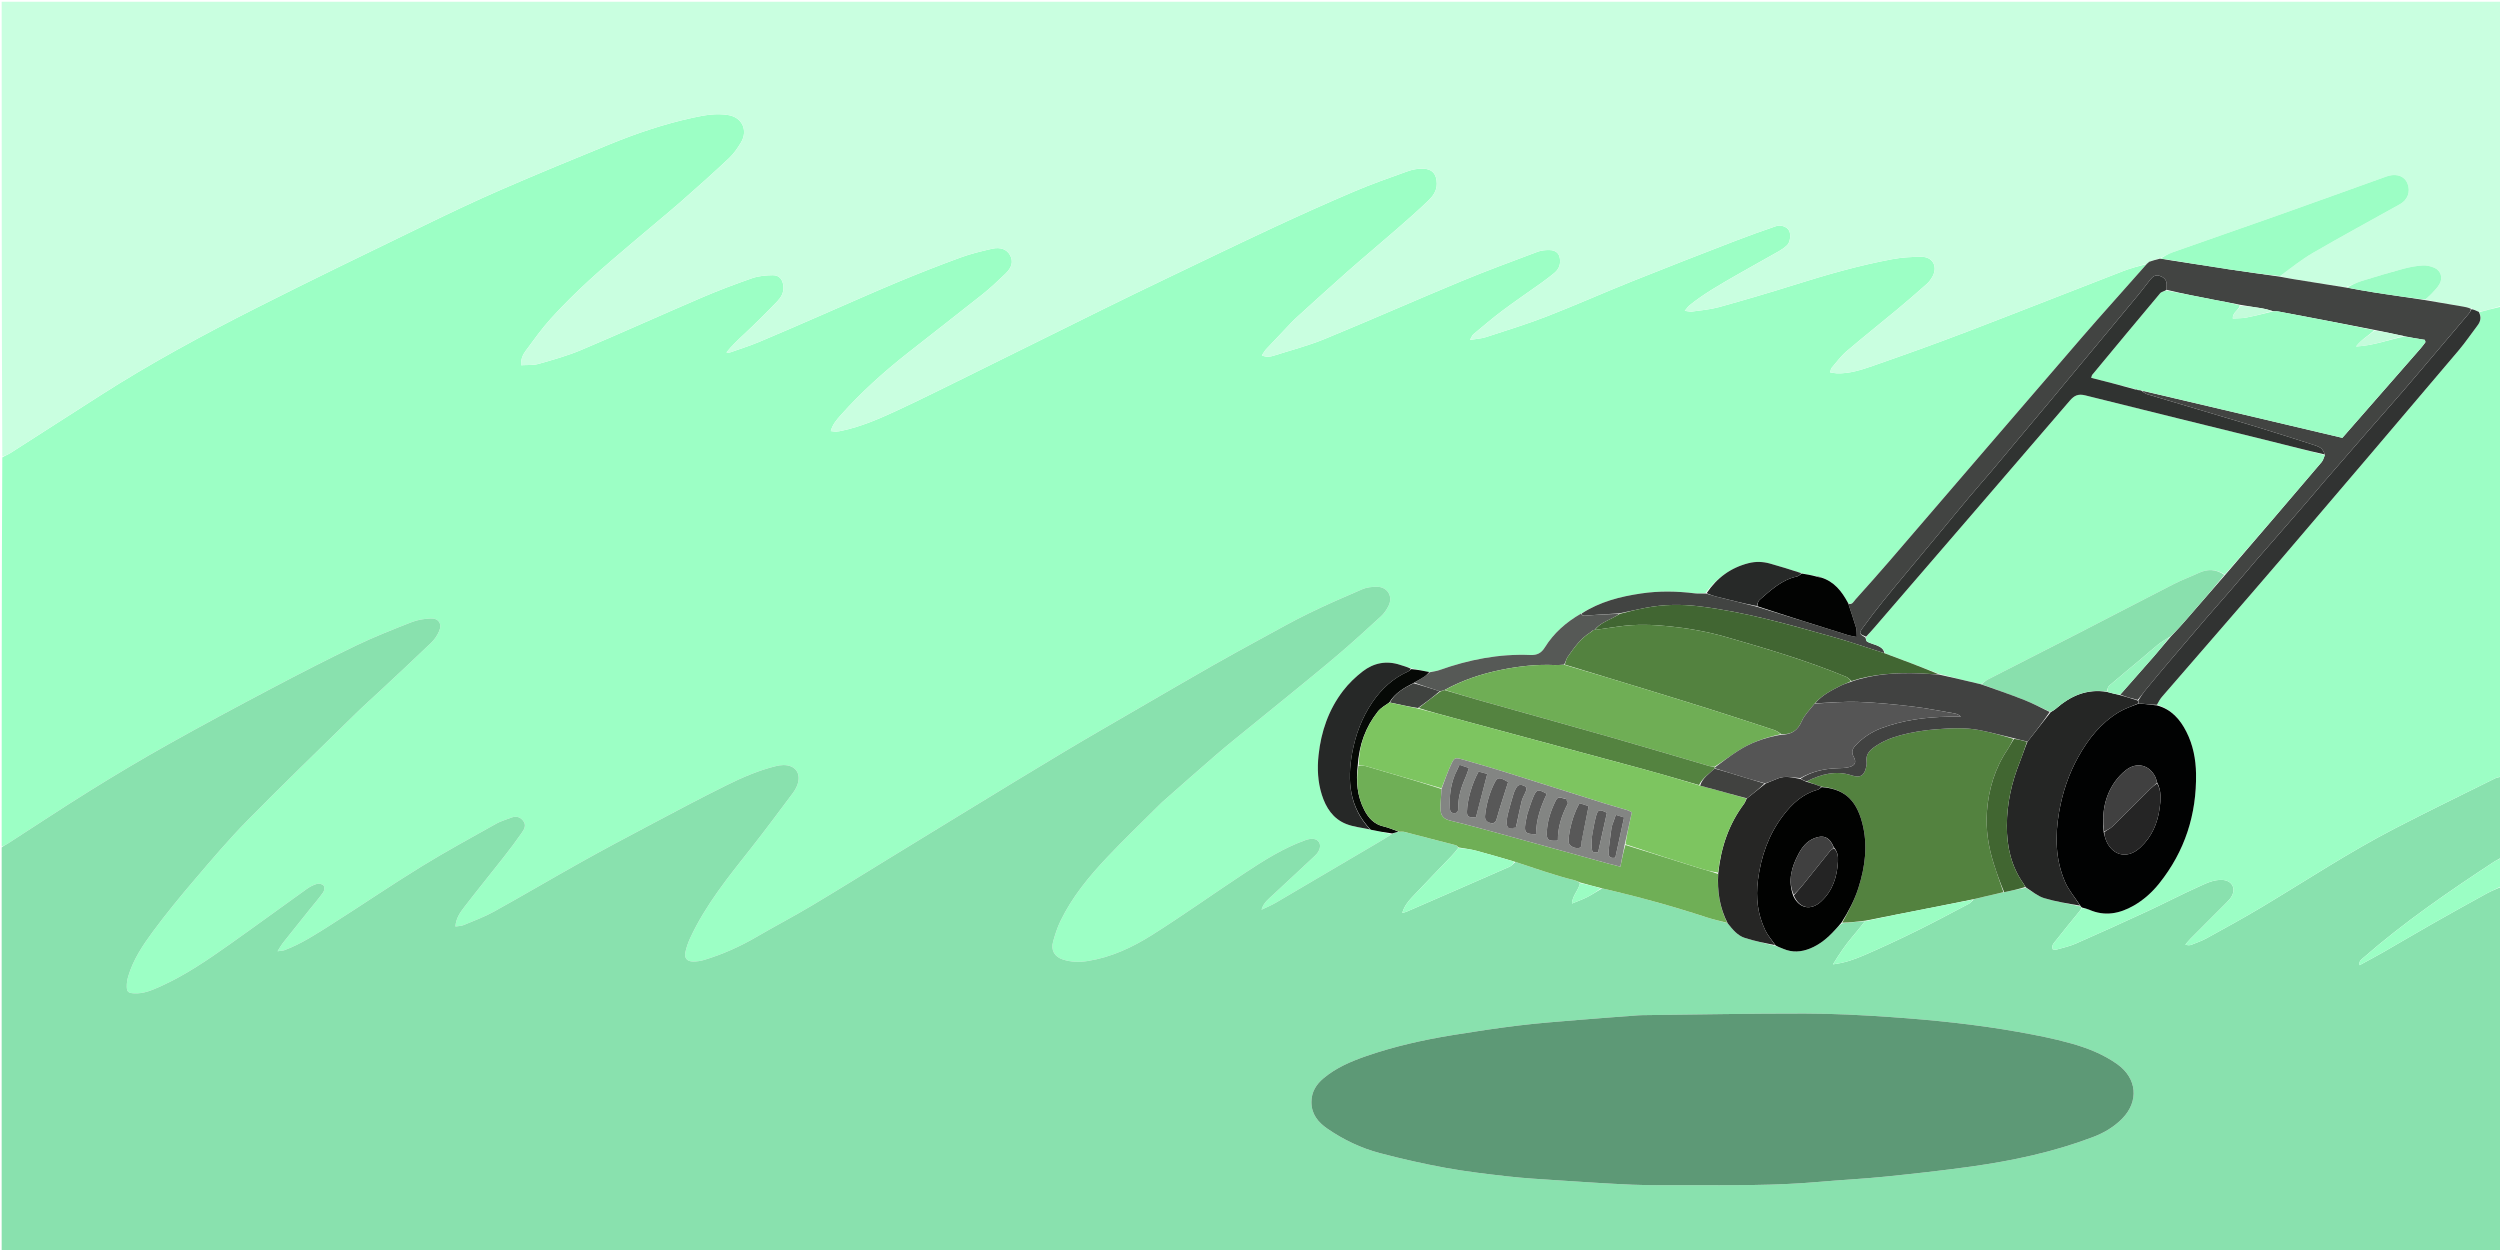 <svg version="1.1" id="Layer_1" xmlns="http://www.w3.org/2000/svg" xmlns:xlink="http://www.w3.org/1999/xlink" x="0px" y="0px"
	 width="100%" viewBox="0 0 3000 1500" enable-background="new 0 0 3000 1500" xml:space="preserve">
<path fill="#9CFFC5" opacity="1" stroke="none" 
	d="
M2,1016 
	C2,860.625 2,705.25 2.734,548.931 
	C6.432,546.581 9.589,545.477 12.332,543.724 
	C48.246,520.774 84.09,497.712 119.977,474.719 
	C180.332,436.048 243.35,402.04 307.21,369.69 
	C374.382,335.663 442.242,302.987 509.978,270.087 
	C540.229,255.393 570.631,240.941 601.471,227.546 
	C644.817,208.72 688.53,190.721 732.287,172.861 
	C764.371,159.766 797.178,148.719 831.109,141.306 
	C845.398,138.185 859.794,135.537 874.434,138.153 
	C890.685,141.056 897.779,156.578 889.204,170.929 
	C885.141,177.729 880.463,184.519 874.736,189.9 
	C855.839,207.654 836.539,224.995 817.008,242.052 
	C798.729,258.015 779.881,273.323 761.428,289.089 
	C742.98,304.85 724.317,320.394 706.482,336.829 
	C690.852,351.231 675.653,366.204 661.366,381.927 
	C650.228,394.183 640.583,407.83 630.698,421.172 
	C627.42,425.596 624.916,430.824 625.302,438.289 
	C632.586,437.807 639.758,438.513 646.207,436.678 
	C663.469,431.765 680.916,426.935 697.402,419.974 
	C745.852,399.515 793.767,377.794 842.11,357.078 
	C861.981,348.562 882.249,340.885 902.67,333.788 
	C910.332,331.126 918.928,330.374 927.122,330.244 
	C935.315,330.114 939.36,335.488 940.091,343.77 
	C940.745,351.177 937.176,356.999 932.649,361.715 
	C919.506,375.403 906.018,388.789 892.138,401.73 
	C884.961,408.422 877.959,415.141 871.726,422.896 
	C873.826,423.36 875.405,423.17 876.867,422.649 
	C888.472,418.514 900.252,414.79 911.603,410.042 
	C937.399,399.252 962.988,387.969 988.646,376.849 
	C1018.273,364.009 1047.739,350.785 1077.544,338.374 
	C1102.43,328.013 1127.559,318.186 1152.871,308.915 
	C1165.018,304.466 1177.742,301.445 1190.377,298.528 
	C1200.807,296.12 1208.424,299.363 1212.153,306.405 
	C1216.042,313.751 1214.512,320.806 1206.345,328.634 
	C1197.466,337.144 1188.495,345.64 1178.887,353.292 
	C1148.975,377.116 1118.663,400.437 1088.656,424.142 
	C1060.177,446.64 1033.252,470.851 1009.069,497.989 
	C1004.093,503.573 999.097,509.219 996.908,517.299 
	C999.572,517.57 1001.53,517.998 1003.464,517.906 
	C1005.768,517.796 1008.075,517.345 1010.341,516.859 
	C1033.3,511.942 1054.74,502.678 1075.86,492.885 
	C1104.547,479.584 1132.843,465.433 1161.208,451.447 
	C1215.906,424.48 1270.509,397.322 1325.204,370.348 
	C1349.108,358.559 1373.089,346.923 1397.126,335.405 
	C1440.681,314.534 1484.17,293.517 1527.942,273.109 
	C1559.922,258.2 1592.119,243.716 1624.588,229.91 
	C1645.705,220.931 1667.403,213.28 1689.022,205.542 
	C1694.854,203.454 1701.377,202.184 1707.534,202.351 
	C1718.906,202.659 1724.066,209.183 1724.131,220.519 
	C1724.182,229.399 1719.211,235.769 1713.479,241.239 
	C1701.219,252.94 1688.486,264.16 1675.703,275.298 
	C1656.152,292.333 1636.227,308.94 1616.773,326.084 
	C1596.567,343.892 1576.726,362.116 1556.744,380.178 
	C1554.52,382.188 1552.334,384.251 1550.265,386.418 
	C1539.965,397.209 1529.661,407.996 1519.485,418.903 
	C1517.57,420.955 1516.231,423.545 1514.228,426.468 
	C1519.723,428.873 1524.231,428.158 1528.634,426.748 
	C1548.915,420.257 1569.685,414.933 1589.326,406.867 
	C1644.133,384.362 1698.323,360.355 1753.047,337.642 
	C1783.474,325.013 1814.44,313.671 1845.276,302.049 
	C1849.504,300.455 1854.387,300.047 1858.965,300.053 
	C1867.995,300.064 1872.255,305.005 1872.084,313.902 
	C1871.972,319.716 1869.334,324.165 1865.061,327.676 
	C1860.183,331.685 1855.162,335.536 1850.028,339.213 
	C1834.335,350.453 1818.334,361.277 1802.885,372.841 
	C1790.921,381.796 1779.558,391.559 1768.064,401.127 
	C1766.581,402.362 1765.919,404.583 1763.954,407.91 
	C1771.632,406.603 1777.671,406.313 1783.214,404.504 
	C1807.562,396.558 1832.092,389.008 1855.947,379.748 
	C1890.075,366.5 1923.545,351.569 1957.528,337.935 
	C1998.93,321.325 2040.528,305.2 2082.135,289.105 
	C2098.279,282.86 2114.625,277.117 2130.987,271.459 
	C2137.086,269.35 2144.284,272.092 2146.838,276.633 
	C2149.398,281.187 2148.37,290.662 2144.431,294.335 
	C2141.536,297.035 2138.239,299.433 2134.796,301.397 
	C2117.737,311.131 2100.48,320.522 2083.464,330.33 
	C2064.148,341.463 2044.696,352.423 2027.285,366.513 
	C2025.473,367.979 2024.187,370.094 2021.732,373.004 
	C2025.798,373.466 2028.097,374.2 2030.244,373.89 
	C2041.081,372.327 2052.152,371.477 2062.638,368.565 
	C2093.104,360.106 2123.457,351.188 2153.616,341.696 
	C2192.064,329.594 2230.76,318.477 2270.394,311.07 
	C2282.073,308.887 2294.17,308.13 2306.071,308.167 
	C2319.167,308.207 2325.354,319.666 2319.269,331.339 
	C2317.459,334.811 2314.999,338.206 2312.088,340.795 
	C2300.169,351.394 2288.091,361.827 2275.828,372.028 
	C2255.896,388.608 2235.544,404.694 2215.853,421.553 
	C2209.095,427.339 2203.723,434.763 2197.877,441.576 
	C2196.949,442.657 2196.869,444.466 2196.103,446.855 
	C2199.348,447.33 2201.83,447.941 2204.327,448.017 
	C2219.283,448.473 2233.377,443.907 2247.122,439.128 
	C2284.858,426.006 2322.485,412.519 2359.806,398.263 
	C2422.627,374.267 2485.149,349.489 2547.876,325.244 
	C2557.108,321.676 2566.775,319.231 2576.024,316.901 
	C2549.921,346.648 2523.671,375.446 2498.214,404.928 
	C2420.961,494.398 2344.043,584.156 2266.921,673.738 
	C2253.669,689.13 2240.108,704.257 2226.55,719.381 
	C2224.322,721.866 2222.765,726.185 2217.695,723.646 
	C2210.085,709.393 2200.875,697.756 2184.847,692.561 
	C2182.88,691.95 2181.326,691.784 2179.018,691.251 
	C2172.833,689.998 2167.404,689.113 2161.437,687.744 
	C2148.55,683.559 2136.257,679.658 2123.833,676.228 
	C2115.44,673.91 2106.838,673.617 2098.291,675.79 
	C2076.877,681.233 2060.185,693.461 2046.575,711.638 
	C2041.843,712.041 2037.875,712.536 2034.03,712.056 
	C2012.446,709.363 1990.91,708.972 1969.332,712.161 
	C1944.108,715.889 1919.77,722.133 1897.352,736.277 
	C1879.265,746.671 1864.461,759.718 1853.714,777.026 
	C1849.734,783.437 1844.747,786.359 1836.569,786.006 
	C1798.936,784.383 1762.634,791.539 1727.274,804.13 
	C1723.605,805.437 1719.615,805.845 1715.031,806.4 
	C1707.497,804.869 1700.707,803.607 1693.341,801.891 
	C1688.606,800.259 1684.393,799.244 1680.297,797.877 
	C1663.751,792.357 1648.394,795.453 1635.032,805.817 
	C1626.452,812.471 1618.366,820.272 1611.764,828.868 
	C1594.315,851.592 1585.253,877.91 1582.259,906.257 
	C1580.569,922.253 1581.265,938.192 1586.182,953.714 
	C1591.118,969.298 1599.619,982.441 1615.145,988.68 
	C1624.232,992.331 1634.427,993.227 1644.846,995.665 
	C1653.693,997.477 1661.817,998.986 1669.703,1001.106 
	C1663.519,1005.241 1657.58,1008.777 1651.625,1012.285 
	C1611.488,1035.929 1571.378,1059.618 1531.175,1083.149 
	C1525.622,1086.398 1519.605,1088.853 1513.803,1091.676 
	C1516.185,1083.122 1522.444,1078.667 1527.834,1073.582 
	C1544.521,1057.837 1561.554,1042.457 1578.192,1026.661 
	C1584.015,1021.133 1585.397,1014.625 1582.797,1010.591 
	C1580.081,1006.377 1574.434,1005.344 1566.437,1008.201 
	C1540.502,1017.468 1517.357,1032.056 1494.569,1047.071 
	C1457.061,1071.785 1420.475,1097.93 1382.514,1121.909 
	C1358.885,1136.833 1333.389,1148.753 1305.203,1153.207 
	C1295.197,1154.789 1285.268,1154.533 1275.582,1151.433 
	C1265.376,1148.166 1260.811,1140.218 1263.748,1129.825 
	C1266.091,1121.536 1268.714,1113.185 1272.443,1105.456 
	C1286.478,1076.366 1306.864,1051.705 1328.833,1028.463 
	C1348.972,1007.157 1370.184,986.867 1390.925,966.131 
	C1392.104,964.953 1393.257,963.744 1394.507,962.645 
	C1416.217,943.553 1437.805,924.319 1459.711,905.455 
	C1473.301,893.752 1487.348,882.576 1501.245,871.233 
	C1516.178,859.046 1531.227,847 1546.135,834.782 
	C1566.438,818.143 1586.883,801.666 1606.841,784.62 
	C1624.02,769.948 1640.725,754.711 1657.35,739.41 
	C1660.941,736.105 1663.868,731.749 1666.109,727.37 
	C1672.163,715.541 1664.899,703.839 1651.6,704.105 
	C1646.032,704.217 1640.051,704.804 1635.021,706.957 
	C1613.3,716.253 1591.624,725.72 1570.394,736.071 
	C1551.555,745.256 1533.262,755.576 1514.843,765.605 
	C1494.673,776.587 1474.52,787.608 1454.566,798.975 
	C1425.653,815.445 1396.898,832.194 1368.125,848.908 
	C1337.623,866.626 1307.022,884.18 1276.748,902.278 
	C1238.187,925.329 1199.884,948.814 1161.517,972.188 
	C1129.97,991.408 1098.493,1010.741 1066.984,1030.024 
	C1035.761,1049.131 1004.709,1068.525 973.255,1087.244 
	C951.813,1100.006 929.653,1111.556 908.102,1124.141 
	C888.149,1135.793 867.245,1145.13 845.183,1151.845 
	C840.807,1153.177 836.05,1153.89 831.486,1153.818 
	C824.372,1153.707 820.959,1149.559 822.453,1142.669 
	C823.709,1136.878 825.7,1131.127 828.194,1125.742 
	C846.84,1085.488 874.7,1051.473 901.901,1016.972 
	C918.77,995.576 934.962,973.643 951.308,951.839 
	C953.676,948.68 955.739,945.078 957.026,941.363 
	C961.657,928 954.281,917.952 940.105,918.075 
	C937.15,918.1 934.143,918.603 931.259,919.298 
	C910.085,924.407 890.225,933.183 870.872,942.766 
	C839.245,958.428 808.101,975.076 776.898,991.583 
	C750.415,1005.592 723.961,1019.675 697.81,1034.291 
	C662.663,1053.935 627.98,1074.412 592.756,1093.914 
	C581.178,1100.324 568.591,1104.942 556.342,1110.086 
	C553.569,1111.25 550.281,1111.191 546.454,1111.823 
	C547.309,1101.574 552.316,1094.753 557.256,1088.326 
	C572.845,1068.043 589.031,1048.221 604.81,1028.083 
	C612.182,1018.674 619.402,1009.122 626.185,999.286 
	C629.121,995.028 632.044,990.095 627.601,984.651 
	C623.266,979.338 618.097,979.246 612.313,981.572 
	C606.761,983.805 600.849,985.385 595.678,988.292 
	C565.512,1005.25 535.041,1021.739 505.586,1039.871 
	C469.32,1062.196 434.099,1086.21 398.13,1109.028 
	C379.891,1120.598 361.774,1132.561 341.352,1140.207 
	C339.477,1140.909 337.324,1140.872 333.067,1141.515 
	C335.985,1136.921 337.477,1134.047 339.45,1131.552 
	C350.168,1118 360.998,1104.536 371.803,1091.052 
	C377.201,1084.315 382.905,1077.795 387.863,1070.749 
	C389.249,1068.779 389.632,1064.428 388.371,1062.73 
	C387.051,1060.951 382.874,1059.9 380.529,1060.571 
	C376.154,1061.824 371.86,1064.075 368.125,1066.742 
	C337.269,1088.779 306.705,1111.228 275.739,1133.108 
	C249.357,1151.748 222.712,1170.074 193.096,1183.413 
	C182.791,1188.053 172.394,1192.752 160.616,1191.992 
	C153.827,1191.554 152.165,1190.227 152.115,1183.689 
	C152.084,1179.771 152.679,1175.709 153.782,1171.943 
	C159.683,1151.789 171.232,1134.476 183.446,1117.939 
	C199.418,1096.316 216.54,1075.49 234.001,1055.031 
	C254.491,1031.023 274.948,1006.865 297.069,984.396 
	C339.829,940.963 383.697,898.619 427.221,855.94 
	C436.955,846.396 447.19,837.363 457.146,828.043 
	C477.301,809.178 497.556,790.417 517.445,771.276 
	C521.422,767.448 524.767,762.467 526.965,757.394 
	C530.812,748.514 526.296,741.703 516.704,742.182 
	C509.174,742.558 501.3,743.689 494.34,746.422 
	C471.738,755.298 449.057,764.176 427.195,774.693 
	C392.68,791.297 358.593,808.83 324.712,826.704 
	C283.495,848.448 242.422,870.492 201.774,893.276 
	C170.433,910.843 139.532,929.247 109.007,948.202 
	C75.358,969.097 42.372,991.06 9.06,1012.501 
	C6.865,1013.914 4.361,1014.845 2,1016 
z"/>
<path fill="#89E1AE" opacity="1" stroke="none" 
	d="
M2,1016.937 
	C4.361,1014.845 6.865,1013.914 9.06,1012.501 
	C42.372,991.06 75.358,969.097 109.007,948.202 
	C139.532,929.247 170.433,910.843 201.774,893.276 
	C242.422,870.492 283.495,848.448 324.712,826.704 
	C358.593,808.83 392.68,791.297 427.195,774.693 
	C449.057,764.176 471.738,755.298 494.34,746.422 
	C501.3,743.689 509.174,742.558 516.704,742.182 
	C526.296,741.703 530.812,748.514 526.965,757.394 
	C524.767,762.467 521.422,767.448 517.445,771.276 
	C497.556,790.417 477.301,809.178 457.146,828.043 
	C447.19,837.363 436.955,846.396 427.221,855.94 
	C383.697,898.619 339.829,940.963 297.069,984.396 
	C274.948,1006.865 254.491,1031.023 234.001,1055.031 
	C216.54,1075.49 199.418,1096.316 183.446,1117.939 
	C171.232,1134.476 159.683,1151.789 153.782,1171.943 
	C152.679,1175.709 152.084,1179.771 152.115,1183.689 
	C152.165,1190.227 153.827,1191.554 160.616,1191.992 
	C172.394,1192.752 182.791,1188.053 193.096,1183.413 
	C222.712,1170.074 249.357,1151.748 275.739,1133.108 
	C306.705,1111.228 337.269,1088.779 368.125,1066.742 
	C371.86,1064.075 376.154,1061.824 380.529,1060.571 
	C382.874,1059.9 387.051,1060.951 388.371,1062.73 
	C389.632,1064.428 389.249,1068.779 387.863,1070.749 
	C382.905,1077.795 377.201,1084.315 371.803,1091.052 
	C360.998,1104.536 350.168,1118 339.45,1131.552 
	C337.477,1134.047 335.985,1136.921 333.067,1141.515 
	C337.324,1140.872 339.477,1140.909 341.352,1140.207 
	C361.774,1132.561 379.891,1120.598 398.13,1109.028 
	C434.099,1086.21 469.32,1062.196 505.586,1039.871 
	C535.041,1021.739 565.512,1005.25 595.678,988.292 
	C600.849,985.385 606.761,983.805 612.313,981.572 
	C618.097,979.246 623.266,979.338 627.601,984.651 
	C632.044,990.095 629.121,995.028 626.185,999.286 
	C619.402,1009.122 612.182,1018.674 604.81,1028.083 
	C589.031,1048.221 572.845,1068.043 557.256,1088.326 
	C552.316,1094.753 547.309,1101.574 546.454,1111.823 
	C550.281,1111.191 553.569,1111.25 556.342,1110.086 
	C568.591,1104.942 581.178,1100.324 592.756,1093.914 
	C627.98,1074.412 662.663,1053.935 697.81,1034.291 
	C723.961,1019.675 750.415,1005.592 776.898,991.583 
	C808.101,975.076 839.245,958.428 870.872,942.766 
	C890.225,933.183 910.085,924.407 931.259,919.298 
	C934.143,918.603 937.15,918.1 940.105,918.075 
	C954.281,917.952 961.657,928 957.026,941.363 
	C955.739,945.078 953.676,948.68 951.308,951.839 
	C934.962,973.643 918.77,995.576 901.901,1016.972 
	C874.7,1051.473 846.84,1085.488 828.194,1125.742 
	C825.7,1131.127 823.709,1136.878 822.453,1142.669 
	C820.959,1149.559 824.372,1153.707 831.486,1153.818 
	C836.05,1153.89 840.807,1153.177 845.183,1151.845 
	C867.245,1145.13 888.149,1135.793 908.102,1124.141 
	C929.653,1111.556 951.813,1100.006 973.255,1087.244 
	C1004.709,1068.525 1035.761,1049.131 1066.984,1030.024 
	C1098.493,1010.741 1129.97,991.408 1161.517,972.188 
	C1199.884,948.814 1238.187,925.329 1276.748,902.278 
	C1307.022,884.18 1337.623,866.626 1368.125,848.908 
	C1396.898,832.194 1425.653,815.445 1454.566,798.975 
	C1474.52,787.608 1494.673,776.587 1514.843,765.605 
	C1533.262,755.576 1551.555,745.256 1570.394,736.071 
	C1591.624,725.72 1613.3,716.253 1635.021,706.957 
	C1640.051,704.804 1646.032,704.217 1651.6,704.105 
	C1664.899,703.839 1672.163,715.541 1666.109,727.37 
	C1663.868,731.749 1660.941,736.105 1657.35,739.41 
	C1640.725,754.711 1624.02,769.948 1606.841,784.62 
	C1586.883,801.666 1566.438,818.143 1546.135,834.782 
	C1531.227,847 1516.178,859.046 1501.245,871.233 
	C1487.348,882.576 1473.301,893.752 1459.711,905.455 
	C1437.805,924.319 1416.217,943.553 1394.507,962.645 
	C1393.257,963.744 1392.104,964.953 1390.925,966.131 
	C1370.184,986.867 1348.972,1007.157 1328.833,1028.463 
	C1306.864,1051.705 1286.478,1076.366 1272.443,1105.456 
	C1268.714,1113.185 1266.091,1121.536 1263.748,1129.825 
	C1260.811,1140.218 1265.376,1148.166 1275.582,1151.433 
	C1285.268,1154.533 1295.197,1154.789 1305.203,1153.207 
	C1333.389,1148.753 1358.885,1136.833 1382.514,1121.909 
	C1420.475,1097.93 1457.061,1071.785 1494.569,1047.071 
	C1517.357,1032.056 1540.502,1017.468 1566.437,1008.201 
	C1574.434,1005.344 1580.081,1006.377 1582.797,1010.591 
	C1585.397,1014.625 1584.015,1021.133 1578.192,1026.661 
	C1561.554,1042.457 1544.521,1057.837 1527.834,1073.582 
	C1522.444,1078.667 1516.185,1083.122 1513.803,1091.676 
	C1519.605,1088.853 1525.622,1086.398 1531.175,1083.149 
	C1571.378,1059.618 1611.488,1035.929 1651.625,1012.285 
	C1657.58,1008.777 1663.519,1005.241 1670.357,1000.793 
	C1673.559,999.211 1675.87,998.553 1679,997.98 
	C1681.475,998.08 1683.215,997.764 1684.773,998.161 
	C1705.652,1003.485 1726.513,1008.883 1747.346,1014.381 
	C1748.435,1014.669 1749.241,1016.028 1749.952,1017.609 
	C1747.093,1021.3 1744.553,1024.359 1741.811,1027.224 
	C1725.978,1043.771 1709.983,1060.166 1694.299,1076.852 
	C1689.518,1081.938 1685.078,1087.514 1682.712,1095.538 
	C1685.173,1094.838 1686.448,1094.627 1687.597,1094.127 
	C1728.988,1076.129 1770.387,1058.149 1811.699,1039.969 
	C1814.138,1038.896 1815.859,1036.191 1818.637,1034.37 
	C1842.434,1041.966 1865.205,1050.404 1888.823,1056.145 
	C1891.358,1056.762 1893.739,1058.015 1895.946,1059.733 
	C1894.424,1068.448 1886.943,1074.17 1886.332,1084.258 
	C1893.716,1081.162 1899.662,1079.097 1905.194,1076.233 
	C1911.001,1073.227 1916.412,1069.456 1922.792,1066.002 
	C1965.476,1075.909 2006.927,1087.375 2047.846,1100.776 
	C2055.983,1103.44 2064.402,1105.241 2073.183,1107.877 
	C2079.178,1115.49 2085.082,1122.711 2093.825,1125.516 
	C2105.741,1129.34 2118.099,1131.786 2130.946,1135.18 
	C2134.436,1136.562 2137.304,1137.455 2140.05,1138.631 
	C2150.804,1143.234 2161.454,1142.482 2172.067,1138.2 
	C2183.754,1133.485 2193.109,1125.618 2201.499,1116.435 
	C2204.179,1113.502 2206.949,1110.652 2210.55,1107.912 
	C2220.328,1106.988 2229.233,1105.916 2237.973,1105.461 
	C2232.745,1112.195 2227.755,1118.375 2222.603,1124.417 
	C2214.248,1134.217 2207.192,1144.864 2199.529,1157.21 
	C2214.001,1155.436 2225.815,1151.05 2237.212,1146.124 
	C2258.507,1136.92 2279.543,1127.069 2300.359,1116.821 
	C2321.49,1106.418 2342.25,1095.256 2363.093,1084.276 
	C2365.01,1083.266 2366.354,1081.166 2368.575,1079.126 
	C2380.84,1075.987 2392.493,1073.294 2404.997,1070.604 
	C2414.009,1068.77 2422.173,1066.934 2431,1065.345 
	C2438.711,1069.752 2445.297,1075.442 2452.907,1077.742 
	C2467.014,1082.006 2481.719,1084.289 2496.688,1087.734 
	C2497.472,1088.375 2497.746,1088.678 2497.914,1089.612 
	C2496.821,1091.57 2495.88,1092.934 2494.839,1094.217 
	C2485.632,1105.561 2476.236,1116.758 2467.31,1128.318 
	C2465.13,1131.141 2461.363,1134.006 2463.356,1139.277 
	C2464.923,1139.349 2466.622,1139.839 2468.061,1139.425 
	C2475.728,1137.224 2483.644,1135.511 2490.898,1132.32 
	C2519.516,1119.734 2548.008,1106.85 2576.372,1093.7 
	C2596.904,1084.181 2616.984,1073.677 2637.62,1064.4 
	C2646.876,1060.239 2656.185,1055.261 2667.026,1055.918 
	C2677.715,1056.565 2683.155,1065.037 2678.465,1074.679 
	C2676.912,1077.873 2674.295,1080.671 2671.752,1083.241 
	C2657.463,1097.684 2643.03,1111.984 2628.697,1126.383 
	C2626.465,1128.626 2624.495,1131.13 2622.403,1133.513 
	C2625.474,1134.56 2627.72,1134.482 2629.688,1133.703 
	C2635.87,1131.253 2642.221,1129.036 2648.016,1125.839 
	C2670.145,1113.63 2692.362,1101.539 2714.036,1088.552 
	C2767.093,1056.761 2818.773,1022.608 2873.777,994.162 
	C2913.682,973.524 2954.112,953.9 2994.361,933.932 
	C2996.661,932.791 2999.443,932.622 3002,932 
	C3002,964.042 3002,996.084 3001.294,1029.151 
	C2998.213,1031.343 2995.681,1032.27 2993.487,1033.711 
	C2938.78,1069.666 2884.823,1106.65 2835.445,1149.854 
	C2833.425,1151.622 2830.584,1153.232 2831.445,1158.259 
	C2841.807,1152.569 2851.398,1147.489 2860.809,1142.094 
	C2879.834,1131.189 2898.683,1119.974 2917.751,1109.143 
	C2939.709,1096.671 2961.769,1084.375 2983.909,1072.229 
	C2989.701,1069.052 2995.957,1066.72 3002,1064 
	C3002,1209.967 3002,1355.935 3002,1501.883 
	C2002,1501.883 1002,1501.883 2,1501.883 
	C2,1340.469 2,1179.172 2,1016.937 
M2025,1422.265 
	C2077.601,1422.242 2130.213,1422.94 2182.706,1418.261 
	C2208.865,1415.929 2235.129,1414.706 2261.251,1412.055 
	C2295.637,1408.567 2330.015,1404.777 2364.244,1400.014 
	C2414.439,1393.031 2463.893,1382.589 2511.468,1364.519 
	C2524.726,1359.483 2536.706,1352.465 2546.663,1342.312 
	C2567.067,1321.507 2564.38,1293.856 2540.757,1277.03 
	C2523.928,1265.043 2504.943,1257.615 2485.447,1252.129 
	C2464.667,1246.281 2443.347,1242.129 2422.069,1238.326 
	C2371.289,1229.251 2319.993,1224.038 2268.582,1220.446 
	C2234.408,1218.057 2200.114,1216.308 2165.869,1216.252 
	C2100.934,1216.145 2035.995,1217.46 1971.058,1218.191 
	C1969.393,1218.209 1967.725,1218.25 1966.065,1218.376 
	C1942.2,1220.19 1918.325,1221.883 1894.476,1223.885 
	C1870.625,1225.886 1846.732,1227.64 1822.982,1230.523 
	C1796.259,1233.767 1769.617,1237.794 1743.046,1242.13 
	C1707.856,1247.874 1673.091,1255.636 1639.348,1267.354 
	C1621.047,1273.709 1603.247,1281.289 1588.206,1293.937 
	C1579.483,1301.272 1573.784,1310.221 1573.711,1322.246 
	C1573.621,1336.887 1581.592,1346.65 1592.71,1354.308 
	C1612.063,1367.638 1633.182,1377.771 1655.818,1383.738 
	C1681.85,1390.601 1708.181,1396.582 1734.663,1401.406 
	C1759.495,1405.93 1784.645,1408.872 1809.746,1411.703 
	C1829.23,1413.901 1848.842,1415.042 1868.418,1416.321 
	C1898.611,1418.295 1928.805,1420.4 1959.032,1421.654 
	C1980.326,1422.538 2001.675,1422.105 2025,1422.265 
M1509.026,1092.913 
	C1509.026,1092.913 1509.083,1093.03 1509.026,1092.913 
M2826.932,1158.986 
	C2826.932,1158.986 2827.044,1158.938 2826.932,1158.986 
z"/>
<path fill="#C9FFE0" opacity="1" stroke="none" 
	d="
M2576.24,316.266 
	C2566.775,319.231 2557.108,321.676 2547.876,325.244 
	C2485.149,349.489 2422.627,374.267 2359.806,398.263 
	C2322.485,412.519 2284.858,426.006 2247.122,439.128 
	C2233.377,443.907 2219.283,448.473 2204.327,448.017 
	C2201.83,447.941 2199.348,447.33 2196.103,446.855 
	C2196.869,444.466 2196.949,442.657 2197.877,441.576 
	C2203.723,434.763 2209.095,427.339 2215.853,421.553 
	C2235.544,404.694 2255.896,388.608 2275.828,372.028 
	C2288.091,361.827 2300.169,351.394 2312.088,340.795 
	C2314.999,338.206 2317.459,334.811 2319.269,331.339 
	C2325.354,319.666 2319.167,308.207 2306.071,308.167 
	C2294.17,308.13 2282.073,308.887 2270.394,311.07 
	C2230.76,318.477 2192.064,329.594 2153.616,341.696 
	C2123.457,351.188 2093.104,360.106 2062.638,368.565 
	C2052.152,371.477 2041.081,372.327 2030.244,373.89 
	C2028.097,374.2 2025.798,373.466 2021.732,373.004 
	C2024.187,370.094 2025.473,367.979 2027.285,366.513 
	C2044.696,352.423 2064.148,341.463 2083.464,330.33 
	C2100.48,320.522 2117.737,311.131 2134.796,301.397 
	C2138.239,299.433 2141.536,297.035 2144.431,294.335 
	C2148.37,290.662 2149.398,281.187 2146.838,276.633 
	C2144.284,272.092 2137.086,269.35 2130.987,271.459 
	C2114.625,277.117 2098.279,282.86 2082.135,289.105 
	C2040.528,305.2 1998.93,321.325 1957.528,337.935 
	C1923.545,351.569 1890.075,366.5 1855.947,379.748 
	C1832.092,389.008 1807.562,396.558 1783.214,404.504 
	C1777.671,406.313 1771.632,406.603 1763.954,407.91 
	C1765.919,404.583 1766.581,402.362 1768.064,401.127 
	C1779.558,391.559 1790.921,381.796 1802.885,372.841 
	C1818.334,361.277 1834.335,350.453 1850.028,339.213 
	C1855.162,335.536 1860.183,331.685 1865.061,327.676 
	C1869.334,324.165 1871.972,319.716 1872.084,313.902 
	C1872.255,305.005 1867.995,300.064 1858.965,300.053 
	C1854.387,300.047 1849.504,300.455 1845.276,302.049 
	C1814.44,313.671 1783.474,325.013 1753.047,337.642 
	C1698.323,360.355 1644.133,384.362 1589.326,406.867 
	C1569.685,414.933 1548.915,420.257 1528.634,426.748 
	C1524.231,428.158 1519.723,428.873 1514.228,426.468 
	C1516.231,423.545 1517.57,420.955 1519.485,418.903 
	C1529.661,407.996 1539.965,397.209 1550.265,386.418 
	C1552.334,384.251 1554.52,382.188 1556.744,380.178 
	C1576.726,362.116 1596.567,343.892 1616.773,326.084 
	C1636.227,308.94 1656.152,292.333 1675.703,275.298 
	C1688.486,264.16 1701.219,252.94 1713.479,241.239 
	C1719.211,235.769 1724.182,229.399 1724.131,220.519 
	C1724.066,209.183 1718.906,202.659 1707.534,202.351 
	C1701.377,202.184 1694.854,203.454 1689.022,205.542 
	C1667.403,213.28 1645.705,220.931 1624.588,229.91 
	C1592.119,243.716 1559.922,258.2 1527.942,273.109 
	C1484.17,293.517 1440.681,314.534 1397.126,335.405 
	C1373.089,346.923 1349.108,358.559 1325.204,370.348 
	C1270.509,397.322 1215.906,424.48 1161.208,451.447 
	C1132.843,465.433 1104.547,479.584 1075.86,492.885 
	C1054.74,502.678 1033.3,511.942 1010.341,516.859 
	C1008.075,517.345 1005.768,517.796 1003.464,517.906 
	C1001.53,517.998 999.572,517.57 996.908,517.299 
	C999.097,509.219 1004.093,503.573 1009.069,497.989 
	C1033.252,470.851 1060.177,446.64 1088.656,424.142 
	C1118.663,400.437 1148.975,377.116 1178.887,353.292 
	C1188.495,345.64 1197.466,337.144 1206.345,328.634 
	C1214.512,320.806 1216.042,313.751 1212.153,306.405 
	C1208.424,299.363 1200.807,296.12 1190.377,298.528 
	C1177.742,301.445 1165.018,304.466 1152.871,308.915 
	C1127.559,318.186 1102.43,328.013 1077.544,338.374 
	C1047.739,350.785 1018.273,364.009 988.646,376.849 
	C962.988,387.969 937.399,399.252 911.603,410.042 
	C900.252,414.79 888.472,418.514 876.867,422.649 
	C875.405,423.17 873.826,423.36 871.726,422.896 
	C877.959,415.141 884.961,408.422 892.138,401.73 
	C906.018,388.789 919.506,375.403 932.649,361.715 
	C937.176,356.999 940.745,351.177 940.091,343.77 
	C939.36,335.488 935.315,330.114 927.122,330.244 
	C918.928,330.374 910.332,331.126 902.67,333.788 
	C882.249,340.885 861.981,348.562 842.11,357.078 
	C793.767,377.794 745.852,399.515 697.402,419.974 
	C680.916,426.935 663.469,431.765 646.207,436.678 
	C639.758,438.513 632.586,437.807 625.302,438.289 
	C624.916,430.824 627.42,425.596 630.698,421.172 
	C640.583,407.83 650.228,394.183 661.366,381.927 
	C675.653,366.204 690.852,351.231 706.482,336.829 
	C724.317,320.394 742.98,304.85 761.428,289.089 
	C779.881,273.323 798.729,258.015 817.008,242.052 
	C836.539,224.995 855.839,207.654 874.736,189.9 
	C880.463,184.519 885.141,177.729 889.204,170.929 
	C897.779,156.578 890.685,141.056 874.434,138.153 
	C859.794,135.537 845.398,138.185 831.109,141.306 
	C797.178,148.719 764.371,159.766 732.287,172.861 
	C688.53,190.721 644.817,208.72 601.471,227.546 
	C570.631,240.941 540.229,255.393 509.978,270.087 
	C442.242,302.987 374.382,335.663 307.21,369.69 
	C243.35,402.04 180.332,436.048 119.977,474.719 
	C84.09,497.712 48.246,520.774 12.332,543.724 
	C9.589,545.477 6.432,546.581 2.734,547.993 
	C2,366.041 2,184.081 2,2.103 
	C1002,2.103 2002,2.103 3002,2.103 
	C3002,123.513 3002,244.819 3001.193,367.043 
	C2991.957,370.171 2983.527,372.381 2974.546,374.244 
	C2971.306,372.704 2968.617,371.511 2965.268,369.921 
	C2961.682,368.988 2958.761,368.423 2955.829,367.92 
	C2940.508,365.294 2925.185,362.684 2910.21,359.48 
	C2912.817,356.964 2915.291,355.234 2917.288,353.064 
	C2920.853,349.191 2924.787,345.433 2927.376,340.94 
	C2931.625,333.57 2929.144,325.045 2921.612,321.518 
	C2917.261,319.48 2911.961,318.253 2907.21,318.558 
	C2899.317,319.065 2891.372,320.542 2883.716,322.604 
	C2867.031,327.097 2850.459,332.032 2833.96,337.17 
	C2827.711,339.116 2821.792,342.118 2814.884,344.701 
	C2793.417,341.511 2772.784,338.288 2752.163,334.986 
	C2746.697,334.111 2741.271,332.991 2736.029,331.331 
	C2749.258,321.572 2761.718,311.491 2775.419,303.549 
	C2809.927,283.547 2844.991,264.506 2879.837,245.09 
	C2889.193,239.878 2892.788,230.369 2889.101,220.475 
	C2885.929,211.964 2877.156,208.183 2866.677,210.875 
	C2864.748,211.37 2862.867,212.071 2860.988,212.744 
	C2818.415,227.998 2775.888,243.386 2733.261,258.487 
	C2691.565,273.258 2649.745,287.675 2608.04,302.421 
	C2602.469,304.391 2597.26,307.383 2591.196,310.131 
	C2586.562,311.663 2582.616,312.965 2578.109,314.416 
	C2577.064,315.147 2576.58,315.728 2576.114,316.24 
	C2576.134,316.172 2576.24,316.266 2576.24,316.266 
z"/>
<path fill="#9CFEC5" opacity="1" stroke="none" 
	d="
M2975.098,374.59 
	C2983.527,372.381 2991.957,370.171 3001.193,367.981 
	C3002,555.375 3002,742.75 3002,931.063 
	C2999.443,932.622 2996.661,932.791 2994.361,933.932 
	C2954.112,953.9 2913.682,973.524 2873.777,994.162 
	C2818.773,1022.608 2767.093,1056.761 2714.036,1088.552 
	C2692.362,1101.539 2670.145,1113.63 2648.016,1125.839 
	C2642.221,1129.036 2635.87,1131.253 2629.688,1133.703 
	C2627.72,1134.482 2625.474,1134.56 2622.403,1133.513 
	C2624.495,1131.13 2626.465,1128.626 2628.697,1126.383 
	C2643.03,1111.984 2657.463,1097.684 2671.752,1083.241 
	C2674.295,1080.671 2676.912,1077.873 2678.465,1074.679 
	C2683.155,1065.037 2677.715,1056.565 2667.026,1055.918 
	C2656.185,1055.261 2646.876,1060.239 2637.62,1064.4 
	C2616.984,1073.677 2596.904,1084.181 2576.372,1093.7 
	C2548.008,1106.85 2519.516,1119.734 2490.898,1132.32 
	C2483.644,1135.511 2475.728,1137.224 2468.061,1139.425 
	C2466.622,1139.839 2464.923,1139.349 2463.356,1139.277 
	C2461.363,1134.006 2465.13,1131.141 2467.31,1128.318 
	C2476.236,1116.758 2485.632,1105.561 2494.839,1094.217 
	C2495.88,1092.934 2496.821,1091.57 2498.598,1089.745 
	C2501.916,1090.025 2504.551,1090.56 2506.953,1091.62 
	C2525.703,1099.887 2543.365,1096.494 2560.428,1086.745 
	C2572.435,1079.886 2582.564,1070.739 2591.135,1060.006 
	C2621.853,1021.54 2636.028,977.375 2635.249,928.393 
	C2634.972,910.957 2631.664,893.929 2623.699,878.187 
	C2616.086,863.139 2605.567,851.112 2588.348,845.716 
	C2590.311,841.938 2592.14,838.765 2594.493,836.043 
	C2642.211,780.83 2690.247,725.889 2737.694,670.445 
	C2808.756,587.406 2879.468,504.067 2950.165,420.716 
	C2958.337,411.081 2965.41,400.517 2973.093,390.46 
	C2976.885,385.495 2977.788,380.305 2975.098,374.59 
z"/>
<path fill="#9BFEC4" opacity="1" stroke="none" 
	d="
M3002,1063.065 
	C2995.957,1066.72 2989.701,1069.052 2983.909,1072.229 
	C2961.769,1084.375 2939.709,1096.671 2917.751,1109.143 
	C2898.683,1119.974 2879.834,1131.189 2860.809,1142.094 
	C2851.398,1147.489 2841.807,1152.569 2831.445,1158.259 
	C2830.584,1153.232 2833.425,1151.622 2835.445,1149.854 
	C2884.823,1106.65 2938.78,1069.666 2993.487,1033.711 
	C2995.681,1032.27 2998.213,1031.343 3001.294,1030.088 
	C3002,1040.71 3002,1051.42 3002,1063.065 
z"/>
<path fill="#424442" opacity="1" stroke="none" 
	d="
M2578.669,314.266 
	C2582.616,312.965 2586.562,311.663 2592.012,310.375 
	C2620.655,314.68 2647.778,319.081 2674.941,323.224 
	C2695.209,326.316 2715.529,329.076 2735.826,331.983 
	C2741.271,332.991 2746.697,334.111 2752.163,334.986 
	C2772.784,338.288 2793.417,341.511 2815.544,345.111 
	C2828.424,347.406 2839.784,349.495 2851.193,351.268 
	C2870.733,354.305 2890.304,357.145 2909.862,360.068 
	C2925.185,362.684 2940.508,365.294 2955.829,367.92 
	C2958.761,368.423 2961.682,368.988 2965.181,370.588 
	C2964.65,373.284 2963.686,375.035 2962.422,376.532 
	C2950.87,390.227 2939.272,403.882 2927.677,417.54 
	C2913.079,434.734 2898.572,452.008 2883.837,469.085 
	C2869.313,485.918 2854.517,502.516 2839.908,519.277 
	C2822.689,539.035 2805.517,558.836 2788.377,578.662 
	C2781.871,586.188 2775.558,593.88 2769.068,601.42 
	C2759.327,612.738 2749.523,624.004 2739.718,635.267 
	C2729.476,647.03 2719.138,658.71 2708.957,670.526 
	C2698.349,682.839 2687.94,695.324 2677.331,707.636 
	C2667.366,719.2 2657.177,730.572 2647.223,742.146 
	C2632.299,759.498 2617.452,776.916 2602.654,794.376 
	C2593.434,805.255 2584.296,816.206 2575.265,827.243 
	C2571.96,831.281 2569.071,835.659 2565.185,839.905 
	C2557.589,838.007 2550.801,836.086 2544.314,833.561 
	C2558.202,817.633 2571.868,802.376 2585.344,786.953 
	C2592.02,779.312 2598.346,771.367 2605.432,763.413 
	C2611.75,756.839 2617.528,750.463 2623.172,743.971 
	C2638.794,726.001 2654.359,707.983 2670.49,689.594 
	C2709.352,644.351 2747.697,599.523 2785.906,554.577 
	C2787.86,552.278 2788.635,548.977 2789.946,545.39 
	C2788.377,542.312 2787.288,539.329 2785.156,537.821 
	C2782.251,535.766 2778.637,534.57 2775.179,533.468 
	C2751.178,525.817 2727.21,518.046 2703.094,510.769 
	C2660.879,498.031 2618.556,485.651 2576.32,472.982 
	C2573.994,472.285 2572.05,470.317 2570.69,468.886 
	C2651.094,487.659 2730.737,506.487 2810.818,525.419 
	C2842.149,489.619 2873.482,453.831 2904.786,418.017 
	C2906.742,415.779 2908.479,413.349 2910.287,410.985 
	C2910.458,410.762 2910.456,410.362 2910.436,410.051 
	C2910.416,409.725 2910.278,409.407 2909.852,407.83 
	C2901.992,406.564 2893.586,405.209 2884.569,403.302 
	C2872.648,400.572 2861.338,398.395 2849.31,395.868 
	C2810.358,388.24 2772.128,380.938 2733.878,373.738 
	C2731.733,373.334 2729.43,373.765 2726.679,373.161 
	C2722.016,371.623 2717.903,370.556 2713.726,369.875 
	C2705.46,368.525 2697.158,367.389 2688.245,365.769 
	C2677.514,363.537 2667.391,361.786 2657.305,359.846 
	C2638.137,356.158 2618.989,352.362 2599.878,347.744 
	C2599.94,344.88 2600.019,342.882 2599.964,340.887 
	C2599.811,335.333 2596.14,332.57 2591.503,330.983 
	C2586.674,329.33 2583.19,331.895 2580.345,335.497 
	C2575.616,341.484 2571.069,347.618 2566.231,353.515 
	C2554.659,367.622 2542.971,381.634 2531.313,395.671 
	C2519.445,409.963 2507.55,424.234 2495.678,438.524 
	C2484.652,451.796 2473.667,465.102 2462.616,478.354 
	C2451.352,491.861 2440.02,505.311 2428.737,518.803 
	C2416.181,533.817 2403.708,548.901 2391.085,563.859 
	C2381.668,575.017 2371.965,585.935 2362.576,597.117 
	C2350.844,611.09 2339.32,625.238 2327.677,639.285 
	C2315.61,653.844 2303.492,668.361 2291.423,682.919 
	C2280.834,695.693 2270.129,708.376 2259.764,721.329 
	C2251.263,731.953 2242.971,742.761 2235.006,753.79 
	C2230.562,759.943 2231.119,760.701 2238.511,765.081 
	C2239.083,767.292 2239.506,769.465 2240.728,770.098 
	C2243.897,771.74 2247.43,772.672 2250.795,773.947 
	C2255.796,775.842 2260.471,778.13 2261.229,783.827 
	C2240.546,777.301 2220.773,770.285 2200.622,764.617 
	C2147.253,749.605 2093.961,734.209 2038.645,727.535 
	C2017.346,724.966 1996.265,725.279 1975.249,729.285 
	C1964.84,731.27 1954.531,733.776 1943.237,736.03 
	C1929.276,736.875 1916.243,737.616 1903.24,738.701 
	C1900.637,738.918 1898.714,739.228 1898.034,736.167 
	C1919.77,722.133 1944.108,715.889 1969.332,712.161 
	C1990.91,708.972 2012.446,709.363 2034.03,712.056 
	C2037.875,712.536 2041.843,712.041 2047.131,712.219 
	C2051.951,713.555 2055.348,714.857 2058.849,715.745 
	C2075.21,719.898 2091.6,723.937 2108.723,728.176 
	C2145.532,739.628 2181.593,750.94 2217.677,762.173 
	C2220.633,763.094 2223.754,763.483 2228.164,764.405 
	C2227.848,759.655 2228.206,756.303 2227.319,753.321 
	C2224.424,743.581 2221.075,733.976 2217.9,724.319 
	C2222.765,726.185 2224.322,721.866 2226.55,719.381 
	C2240.108,704.257 2253.669,689.13 2266.921,673.738 
	C2344.043,584.156 2420.961,494.398 2498.214,404.928 
	C2523.671,375.446 2549.921,346.648 2576.024,316.901 
	C2576.24,316.266 2576.134,316.172 2576.693,316.125 
	C2577.725,315.475 2578.197,314.871 2578.669,314.266 
z"/>
<path fill="#262827" opacity="1" stroke="none" 
	d="
M1644.123,995.363 
	C1634.427,993.227 1624.232,992.331 1615.145,988.68 
	C1599.619,982.441 1591.118,969.298 1586.182,953.714 
	C1581.265,938.192 1580.569,922.253 1582.259,906.257 
	C1585.253,877.91 1594.315,851.592 1611.764,828.868 
	C1618.366,820.272 1626.452,812.471 1635.032,805.817 
	C1648.394,795.453 1663.751,792.357 1680.297,797.877 
	C1684.393,799.244 1688.606,800.259 1693,802.467 
	C1692.142,804.227 1691.127,805.132 1689.944,805.659 
	C1671.828,813.724 1657.782,826.542 1646.76,842.804 
	C1634.271,861.233 1626.634,881.729 1622.641,903.463 
	C1616.461,937.09 1619.302,968.862 1644.123,995.363 
z"/>
<path fill="#020302" opacity="1" stroke="none" 
	d="
M2217.695,723.646 
	C2221.075,733.976 2224.424,743.581 2227.319,753.321 
	C2228.206,756.303 2227.848,759.655 2228.164,764.405 
	C2223.754,763.483 2220.633,763.094 2217.677,762.173 
	C2181.593,750.94 2145.532,739.628 2108.71,727.444 
	C2109.125,724.264 2109.752,721.351 2111.552,719.791 
	C2125.003,708.124 2138.043,695.734 2156.388,691.785 
	C2158.412,691.35 2160.12,689.449 2161.975,688.228 
	C2167.404,689.113 2172.833,689.998 2179.391,691.76 
	C2182.099,692.76 2183.68,692.883 2185.26,693.006 
	C2200.875,697.756 2210.085,709.393 2217.695,723.646 
z"/>
<path fill="#565956" opacity="1" stroke="none" 
	d="
M1897.352,736.277 
	C1898.714,739.228 1900.637,738.918 1903.24,738.701 
	C1916.243,737.616 1929.276,736.875 1942.83,736.603 
	C1940.782,738.546 1938.218,739.932 1935.619,741.247 
	C1927.735,745.238 1919.372,748.513 1913.385,755.974 
	C1912.941,755.981 1912.054,756.001 1911.639,756.237 
	C1910.701,756.855 1910.292,757.335 1909.406,758.237 
	C1896.778,765.832 1889.04,777.153 1881.205,788.295 
	C1879.379,790.893 1878.853,794.405 1876.819,797.605 
	C1872.602,797.844 1869.282,798.218 1865.987,798.065 
	C1844.02,797.043 1822.37,799.513 1800.906,803.906 
	C1777.424,808.713 1754.897,816.247 1733.27,828.044 
	C1731.13,828.75 1729.601,829.368 1727.545,829.497 
	C1716.978,825.931 1706.937,822.854 1697.348,819.204 
	C1701.407,816.561 1705.111,814.639 1708.589,812.369 
	C1711.138,810.705 1713.39,808.586 1715.775,806.669 
	C1719.615,805.845 1723.605,805.437 1727.274,804.13 
	C1762.634,791.539 1798.936,784.383 1836.569,786.006 
	C1844.747,786.359 1849.734,783.437 1853.714,777.026 
	C1864.461,759.718 1879.265,746.671 1897.352,736.277 
z"/>
<path fill="#272928" opacity="1" stroke="none" 
	d="
M2161.437,687.744 
	C2160.12,689.449 2158.412,691.35 2156.388,691.785 
	C2138.043,695.734 2125.003,708.124 2111.552,719.791 
	C2109.752,721.351 2109.125,724.264 2107.967,727.283 
	C2091.6,723.937 2075.21,719.898 2058.849,715.745 
	C2055.348,714.857 2051.951,713.555 2047.952,711.862 
	C2060.185,693.461 2076.877,681.233 2098.291,675.79 
	C2106.838,673.617 2115.44,673.91 2123.833,676.228 
	C2136.257,679.658 2148.55,683.559 2161.437,687.744 
z"/>
<path fill="#060906" opacity="1" stroke="none" 
	d="
M1715.031,806.4 
	C1713.39,808.586 1711.138,810.705 1708.589,812.369 
	C1705.111,814.639 1701.407,816.561 1696.738,819.303 
	C1684.726,825.61 1674.042,831.567 1667.123,843.036 
	C1662.041,846.622 1656.882,849.499 1653.494,853.777 
	C1638.628,872.551 1630.859,894.158 1629.245,918.819 
	C1627.011,937.739 1628.656,955.411 1637.158,971.917 
	C1642.19,981.686 1649.095,989.258 1660.593,991.806 
	C1666.61,993.14 1672.328,995.822 1678.18,997.895 
	C1675.87,998.553 1673.559,999.211 1670.594,1000.182 
	C1661.817,998.986 1653.693,997.477 1644.846,995.665 
	C1619.302,968.862 1616.461,937.09 1622.641,903.463 
	C1626.634,881.729 1634.271,861.233 1646.76,842.804 
	C1657.782,826.542 1671.828,813.724 1689.944,805.659 
	C1691.127,805.132 1692.142,804.227 1693.576,802.922 
	C1700.707,803.607 1707.497,804.869 1715.031,806.4 
z"/>
<path fill="#272928" opacity="1" stroke="none" 
	d="
M2184.847,692.561 
	C2183.68,692.883 2182.099,692.76 2180.146,692.128 
	C2181.326,691.784 2182.88,691.95 2184.847,692.561 
z"/>
<path fill="#5D9976" opacity="1" stroke="none" 
	d="
M2024,1422.262 
	C2001.675,1422.105 1980.326,1422.538 1959.032,1421.654 
	C1928.805,1420.4 1898.611,1418.295 1868.418,1416.321 
	C1848.842,1415.042 1829.23,1413.901 1809.746,1411.703 
	C1784.645,1408.872 1759.495,1405.93 1734.663,1401.406 
	C1708.181,1396.582 1681.85,1390.601 1655.818,1383.738 
	C1633.182,1377.771 1612.063,1367.638 1592.71,1354.308 
	C1581.592,1346.65 1573.621,1336.887 1573.711,1322.246 
	C1573.784,1310.221 1579.483,1301.272 1588.206,1293.937 
	C1603.247,1281.289 1621.047,1273.709 1639.348,1267.354 
	C1673.091,1255.636 1707.856,1247.874 1743.046,1242.13 
	C1769.617,1237.794 1796.259,1233.767 1822.982,1230.523 
	C1846.732,1227.64 1870.625,1225.886 1894.476,1223.885 
	C1918.325,1221.883 1942.2,1220.19 1966.065,1218.376 
	C1967.725,1218.25 1969.393,1218.209 1971.058,1218.191 
	C2035.995,1217.46 2100.934,1216.145 2165.869,1216.252 
	C2200.114,1216.308 2234.408,1218.057 2268.582,1220.446 
	C2319.993,1224.038 2371.289,1229.251 2422.069,1238.326 
	C2443.347,1242.129 2464.667,1246.281 2485.447,1252.129 
	C2504.943,1257.615 2523.928,1265.043 2540.757,1277.03 
	C2564.38,1293.856 2567.067,1321.507 2546.663,1342.312 
	C2536.706,1352.465 2524.726,1359.483 2511.468,1364.519 
	C2463.893,1382.589 2414.439,1393.031 2364.244,1400.014 
	C2330.015,1404.777 2295.637,1408.567 2261.251,1412.055 
	C2235.129,1414.706 2208.865,1415.929 2182.706,1418.261 
	C2130.213,1422.94 2077.601,1422.242 2024,1422.262 
z"/>
<path fill="#53823F" opacity="1" stroke="none" 
	d="
M2404.147,1070.601 
	C2392.493,1073.294 2380.84,1075.987 2367.738,1079.153 
	C2348.355,1083.168 2330.422,1086.718 2312.484,1090.246 
	C2287.704,1095.121 2262.921,1099.979 2238.139,1104.844 
	C2229.233,1105.916 2220.328,1106.988 2210.667,1107.221 
	C2218.351,1093.563 2225.435,1080.067 2230.117,1065.404 
	C2238.238,1039.967 2241.552,1014.113 2234.786,987.89 
	C2226.901,957.323 2210.882,946.684 2185.505,943.945 
	C2179.23,941.621 2173.458,939.858 2168.209,937.576 
	C2185.661,928.851 2203.28,924.309 2221.745,930.396 
	C2232.5,933.942 2237.51,930.747 2239.682,918.994 
	C2239.981,917.375 2240.09,915.639 2239.858,914.018 
	C2238.7,905.924 2243.056,900.824 2249.058,896.537 
	C2258.677,889.667 2269.414,885.281 2280.757,882.252 
	C2294.276,878.642 2307.953,876.378 2321.968,875.26 
	C2339.938,873.827 2357.844,872.707 2375.595,876.184 
	C2389.237,878.856 2402.668,882.609 2416.063,886.593 
	C2413.667,891.334 2411.664,895.542 2409.087,899.363 
	C2393.853,921.951 2386.269,947.27 2384.321,974.018 
	C2382.774,995.263 2386.101,1016.337 2392.58,1036.727 
	C2396.192,1048.095 2400.276,1059.315 2404.147,1070.601 
z"/>
<path fill="#010202" opacity="1" stroke="none" 
	d="
M2588.459,846.53 
	C2605.567,851.112 2616.086,863.139 2623.699,878.187 
	C2631.664,893.929 2634.972,910.957 2635.249,928.393 
	C2636.028,977.375 2621.853,1021.54 2591.135,1060.006 
	C2582.564,1070.739 2572.435,1079.886 2560.428,1086.745 
	C2543.365,1096.494 2525.703,1099.887 2506.953,1091.62 
	C2504.551,1090.56 2501.916,1090.025 2498.705,1089.114 
	C2497.746,1088.678 2497.472,1088.375 2496.588,1087.075 
	C2489.974,1076.969 2482.565,1068.479 2478.24,1058.634 
	C2466.372,1031.625 2465.982,1003.185 2470.918,974.501 
	C2474.959,951.021 2482.514,928.722 2494.129,907.902 
	C2506.12,886.406 2521.193,867.488 2542.548,854.608 
	C2549.836,850.213 2558.162,847.539 2566.865,844.076 
	C2574.631,844.893 2581.545,845.711 2588.459,846.53 
M2524.533,999.306 
	C2525.247,1001.852 2525.819,1004.448 2526.696,1006.937 
	C2533.065,1025.008 2551.234,1032.823 2568.273,1017.083 
	C2582.204,1004.215 2589.097,988.007 2591.567,969.992 
	C2592.928,960.068 2594.108,949.442 2588.334,938.408 
	C2587.767,936.51 2587.441,934.496 2586.595,932.732 
	C2579.425,917.782 2564.101,913.938 2551.006,924.246 
	C2546.103,928.106 2541.599,932.832 2538.006,937.933 
	C2525.319,955.947 2522.004,976.33 2524.533,999.306 
z"/>
<path fill="#6FAF56" opacity="1" stroke="none" 
	d="
M1679,997.98 
	C1672.328,995.822 1666.61,993.14 1660.593,991.806 
	C1649.095,989.258 1642.19,981.686 1637.158,971.917 
	C1628.656,955.411 1627.011,937.739 1630.093,918.793 
	C1633.902,918.476 1636.579,918.661 1639.096,919.395 
	C1669.353,928.21 1699.586,937.106 1729.827,946.82 
	C1729.408,955.897 1728.366,964.166 1728.768,972.364 
	C1729.077,978.662 1732.53,982.823 1739.715,984.554 
	C1761.662,989.842 1783.43,995.891 1805.207,1001.861 
	C1847.161,1013.363 1889.071,1025.023 1931.006,1036.592 
	C1935.394,1037.802 1939.831,1038.839 1944.45,1040.008 
	C1946.344,1030.587 1948.02,1022.254 1950.505,1013.967 
	C1981.065,1023.426 2010.798,1032.894 2040.577,1042.214 
	C2047.496,1044.379 2054.573,1046.036 2061.693,1048.857 
	C2060.557,1069.926 2063.69,1089.237 2072.691,1107.44 
	C2064.402,1105.241 2055.983,1103.44 2047.846,1100.776 
	C2006.927,1087.375 1965.476,1075.909 1922.031,1065.93 
	C1912.379,1063.575 1904.285,1061.274 1896.192,1058.972 
	C1893.739,1058.015 1891.358,1056.762 1888.823,1056.145 
	C1865.205,1050.404 1842.434,1041.966 1817.928,1034.112 
	C1801.54,1029.422 1786.64,1024.898 1771.6,1020.899 
	C1764.599,1019.037 1757.327,1018.194 1750.178,1016.888 
	C1749.241,1016.028 1748.435,1014.669 1747.346,1014.381 
	C1726.513,1008.883 1705.652,1003.485 1684.773,998.161 
	C1683.215,997.764 1681.475,998.08 1679,997.98 
z"/>
<path fill="#252625" opacity="1" stroke="none" 
	d="
M2566.013,844.078 
	C2558.162,847.539 2549.836,850.213 2542.548,854.608 
	C2521.193,867.488 2506.12,886.406 2494.129,907.902 
	C2482.514,928.722 2474.959,951.021 2470.918,974.501 
	C2465.982,1003.185 2466.372,1031.625 2478.24,1058.634 
	C2482.565,1068.479 2489.974,1076.969 2496.076,1086.737 
	C2481.719,1084.289 2467.014,1082.006 2452.907,1077.742 
	C2445.297,1075.442 2438.711,1069.752 2430.846,1064.697 
	C2429.406,1062.631 2428.905,1061.374 2428.144,1060.301 
	C2413.354,1039.45 2408.132,1015.722 2408.222,990.754 
	C2408.317,964.32 2413.947,938.85 2423.807,914.292 
	C2426.991,906.361 2429.543,898.178 2433.026,889.969 
	C2442.492,878.167 2451.316,866.506 2460.828,854.641 
	C2463.382,853.097 2465.373,851.899 2467.096,850.395 
	C2484.582,835.129 2504.192,826.253 2528.634,830.345 
	C2534.164,831.909 2539.088,833.037 2544.013,834.164 
	C2550.801,836.086 2557.589,838.007 2565.19,840.606 
	C2566.006,842.215 2566.01,843.147 2566.013,844.078 
z"/>
<path fill="#010201" opacity="1" stroke="none" 
	d="
M2186.009,944.506 
	C2210.882,946.684 2226.901,957.323 2234.786,987.89 
	C2241.552,1014.113 2238.238,1039.967 2230.117,1065.404 
	C2225.435,1080.067 2218.351,1093.563 2209.795,1107.073 
	C2206.949,1110.652 2204.179,1113.502 2201.499,1116.435 
	C2193.109,1125.618 2183.754,1133.485 2172.067,1138.2 
	C2161.454,1142.482 2150.804,1143.234 2140.05,1138.631 
	C2137.304,1137.455 2134.436,1136.562 2130.787,1134.562 
	C2126.012,1127.835 2121.259,1122.473 2118.285,1116.259 
	C2109.16,1097.198 2106.824,1077.206 2109.559,1056.056 
	C2113.231,1027.656 2122.259,1001.643 2139.593,978.828 
	C2150.41,964.591 2163.189,952.615 2181.173,947.705 
	C2182.944,947.221 2184.404,945.599 2186.009,944.506 
M2152.13,1075.541 
	C2159.259,1090.349 2173.167,1092.95 2185.289,1081.793 
	C2199.418,1068.787 2204.545,1051.843 2205.629,1033.506 
	C2205.944,1028.174 2205.288,1022.121 2200.426,1016.399 
	C2195.555,1004.61 2188.211,1001.378 2176.906,1005.977 
	C2168.052,1009.578 2162.519,1016.643 2158.281,1024.65 
	C2150.015,1040.268 2144.961,1056.472 2152.13,1075.541 
z"/>
<path fill="#262625" opacity="1" stroke="none" 
	d="
M2185.505,943.945 
	C2184.404,945.599 2182.944,947.221 2181.173,947.705 
	C2163.189,952.615 2150.41,964.591 2139.593,978.828 
	C2122.259,1001.643 2113.231,1027.656 2109.559,1056.056 
	C2106.824,1077.206 2109.16,1097.198 2118.285,1116.259 
	C2121.259,1122.473 2126.012,1127.835 2130.109,1134.204 
	C2118.099,1131.786 2105.741,1129.34 2093.825,1125.516 
	C2085.082,1122.711 2079.178,1115.49 2073.183,1107.877 
	C2063.69,1089.237 2060.557,1069.926 2061.884,1048.033 
	C2065.172,1016.245 2074.796,988.659 2093.032,964.304 
	C2094.336,962.562 2094.805,960.195 2096.372,958.019 
	C2104.125,952.049 2111.167,946.178 2118.915,940.122 
	C2124.213,938.02 2128.793,936.075 2133.399,934.191 
	C2142.242,930.574 2151.08,933.122 2160.368,934.712 
	C2163.107,936.135 2165.396,937.115 2167.685,938.096 
	C2173.458,939.858 2179.23,941.621 2185.505,943.945 
z"/>
<path fill="#416631" opacity="1" stroke="none" 
	d="
M2432.385,890.11 
	C2429.543,898.178 2426.991,906.361 2423.807,914.292 
	C2413.947,938.85 2408.317,964.32 2408.222,990.754 
	C2408.132,1015.722 2413.354,1039.45 2428.144,1060.301 
	C2428.905,1061.374 2429.406,1062.631 2430.182,1064.45 
	C2422.173,1066.934 2414.009,1068.77 2404.997,1070.604 
	C2400.276,1059.315 2396.192,1048.095 2392.58,1036.727 
	C2386.101,1016.337 2382.774,995.263 2384.321,974.018 
	C2386.269,947.27 2393.853,921.951 2409.087,899.363 
	C2411.664,895.542 2413.667,891.334 2416.807,886.65 
	C2422.581,887.367 2427.483,888.739 2432.385,890.11 
z"/>
<path fill="#9BFDC3" opacity="1" stroke="none" 
	d="
M2237.973,1105.461 
	C2262.921,1099.979 2287.704,1095.121 2312.484,1090.246 
	C2330.422,1086.718 2348.355,1083.168 2367.127,1079.6 
	C2366.354,1081.166 2365.01,1083.266 2363.093,1084.276 
	C2342.25,1095.256 2321.49,1106.418 2300.359,1116.821 
	C2279.543,1127.069 2258.507,1136.92 2237.212,1146.124 
	C2225.815,1151.05 2214.001,1155.436 2199.529,1157.21 
	C2207.192,1144.864 2214.248,1134.217 2222.603,1124.417 
	C2227.755,1118.375 2232.745,1112.195 2237.973,1105.461 
z"/>
<path fill="#9BFEC4" opacity="1" stroke="none" 
	d="
M1749.952,1017.609 
	C1757.327,1018.194 1764.599,1019.037 1771.6,1020.899 
	C1786.64,1024.898 1801.54,1029.422 1817.206,1033.988 
	C1815.859,1036.191 1814.138,1038.896 1811.699,1039.969 
	C1770.387,1058.149 1728.988,1076.129 1687.597,1094.127 
	C1686.448,1094.627 1685.173,1094.838 1682.712,1095.538 
	C1685.078,1087.514 1689.518,1081.938 1694.299,1076.852 
	C1709.983,1060.166 1725.978,1043.771 1741.811,1027.224 
	C1744.553,1024.359 1747.093,1021.3 1749.952,1017.609 
z"/>
<path fill="#9BFDC3" opacity="1" stroke="none" 
	d="
M1895.946,1059.733 
	C1904.285,1061.274 1912.379,1063.575 1921.234,1065.948 
	C1916.412,1069.456 1911.001,1073.227 1905.194,1076.233 
	C1899.662,1079.097 1893.716,1081.162 1886.332,1084.258 
	C1886.943,1074.17 1894.424,1068.448 1895.946,1059.733 
z"/>
<path fill="#9CFFC5" opacity="1" stroke="none" 
	d="
M1509.054,1092.971 
	C1509.083,1093.03 1509.026,1092.913 1509.054,1092.971 
z"/>
<path fill="#9BFEC4" opacity="1" stroke="none" 
	d="
M2826.988,1158.962 
	C2827.044,1158.938 2826.932,1158.986 2826.988,1158.962 
z"/>
<path fill="#9CFEC5" opacity="1" stroke="none" 
	d="
M2736.029,331.331 
	C2715.529,329.076 2695.209,326.316 2674.941,323.224 
	C2647.778,319.081 2620.655,314.68 2592.698,310.145 
	C2597.26,307.383 2602.469,304.391 2608.04,302.421 
	C2649.745,287.675 2691.565,273.258 2733.261,258.487 
	C2775.888,243.386 2818.415,227.998 2860.988,212.744 
	C2862.867,212.071 2864.748,211.37 2866.677,210.875 
	C2877.156,208.183 2885.929,211.964 2889.101,220.475 
	C2892.788,230.369 2889.193,239.878 2879.837,245.09 
	C2844.991,264.506 2809.927,283.547 2775.419,303.549 
	C2761.718,311.491 2749.258,321.572 2736.029,331.331 
z"/>
<path fill="#313332" opacity="1" stroke="none" 
	d="
M2566.865,844.076 
	C2566.01,843.147 2566.006,842.215 2565.998,840.583 
	C2569.071,835.659 2571.96,831.281 2575.265,827.243 
	C2584.296,816.206 2593.434,805.255 2602.654,794.376 
	C2617.452,776.916 2632.299,759.498 2647.223,742.146 
	C2657.177,730.572 2667.366,719.2 2677.331,707.636 
	C2687.94,695.324 2698.349,682.839 2708.957,670.526 
	C2719.138,658.71 2729.476,647.03 2739.718,635.267 
	C2749.523,624.004 2759.327,612.738 2769.068,601.42 
	C2775.558,593.88 2781.871,586.188 2788.377,578.662 
	C2805.517,558.836 2822.689,539.035 2839.908,519.277 
	C2854.517,502.516 2869.313,485.918 2883.837,469.085 
	C2898.572,452.008 2913.079,434.734 2927.677,417.54 
	C2939.272,403.882 2950.87,390.227 2962.422,376.532 
	C2963.686,375.035 2964.65,373.284 2965.841,370.985 
	C2968.617,371.511 2971.306,372.704 2974.546,374.244 
	C2977.788,380.305 2976.885,385.495 2973.093,390.46 
	C2965.41,400.517 2958.337,411.081 2950.165,420.716 
	C2879.468,504.067 2808.756,587.406 2737.694,670.445 
	C2690.247,725.889 2642.211,780.83 2594.493,836.043 
	C2592.14,838.765 2590.311,841.938 2588.348,845.716 
	C2581.545,845.711 2574.631,844.893 2566.865,844.076 
z"/>
<path fill="#9BFCC4" opacity="1" stroke="none" 
	d="
M2910.21,359.48 
	C2890.304,357.145 2870.733,354.305 2851.193,351.268 
	C2839.784,349.495 2828.424,347.406 2816.382,345.049 
	C2821.792,342.118 2827.711,339.116 2833.96,337.17 
	C2850.459,332.032 2867.031,327.097 2883.716,322.604 
	C2891.372,320.542 2899.317,319.065 2907.21,318.558 
	C2911.961,318.253 2917.261,319.48 2921.612,321.518 
	C2929.144,325.045 2931.625,333.57 2927.376,340.94 
	C2924.787,345.433 2920.853,349.191 2917.288,353.064 
	C2915.291,355.234 2912.817,356.964 2910.21,359.48 
z"/>
<path fill="#9CFFC5" opacity="1" stroke="none" 
	d="
M2578.109,314.416 
	C2578.197,314.871 2577.725,315.475 2576.674,316.194 
	C2576.58,315.728 2577.064,315.147 2578.109,314.416 
z"/>
<path fill="#9CFEC4" opacity="1" stroke="none" 
	d="
M2261.966,783.952 
	C2260.471,778.13 2255.796,775.842 2250.795,773.947 
	C2247.43,772.672 2243.897,771.74 2240.728,770.098 
	C2239.506,769.465 2239.083,767.292 2239.07,764.756 
	C2242.934,760.204 2246.063,756.75 2249.106,753.222 
	C2327.378,662.467 2405.708,571.763 2483.758,480.817 
	C2489.212,474.462 2493.944,472.349 2502.323,474.451 
	C2576.235,492.995 2650.272,511.039 2724.246,529.337 
	C2746.193,534.766 2768.057,540.531 2789.959,546.142 
	C2788.635,548.977 2787.86,552.278 2785.906,554.577 
	C2747.697,599.523 2709.352,644.351 2669.772,689.465 
	C2658.954,682.705 2648.983,682.613 2638.459,687.516 
	C2628.522,692.147 2618.169,695.927 2608.419,700.904 
	C2570.502,720.259 2532.797,740.03 2494.926,759.477 
	C2458.525,778.17 2421.999,796.619 2385.592,815.299 
	C2382.756,816.753 2380.421,819.182 2377.001,821.097 
	C2359.975,817.106 2343.8,813.174 2327.044,808.749 
	C2304.965,800.154 2283.465,792.053 2261.966,783.952 
z"/>
<path fill="#9BFDC4" opacity="1" stroke="none" 
	d="
M2885.179,403.855 
	C2893.586,405.209 2901.992,406.564 2909.852,407.83 
	C2910.278,409.407 2910.416,409.725 2910.436,410.051 
	C2910.456,410.362 2910.458,410.762 2910.287,410.985 
	C2908.479,413.349 2906.742,415.779 2904.786,418.017 
	C2873.482,453.831 2842.149,489.619 2810.818,525.419 
	C2730.737,506.487 2651.094,487.659 2570.071,468.585 
	C2567.781,468.276 2566.872,468.214 2565.547,467.774 
	C2564.051,467.249 2562.971,467.102 2561.164,466.62 
	C2543.531,462.021 2526.626,457.758 2509.437,453.423 
	C2510.056,451.549 2510.119,450.462 2510.679,449.787 
	C2537.773,417.103 2564.859,384.412 2592.171,351.912 
	C2593.77,350.009 2597.235,349.675 2599.833,348.611 
	C2618.989,352.362 2638.137,356.158 2657.305,359.846 
	C2667.391,361.786 2677.514,363.537 2687.868,366.508 
	C2686.286,372.719 2679.167,374.504 2679.271,382.191 
	C2684.992,381.837 2690.293,382.07 2695.354,381.081 
	C2706.036,378.995 2716.593,376.27 2727.2,373.807 
	C2729.43,373.765 2731.733,373.334 2733.878,373.738 
	C2772.128,380.938 2810.358,388.24 2848.861,396.348 
	C2842.487,402.793 2834.375,406.717 2827.278,415.787 
	C2848.732,414.645 2866.616,407.436 2885.179,403.855 
z"/>
<path fill="#89E0AD" opacity="1" stroke="none" 
	d="
M2377.854,821.158 
	C2380.421,819.182 2382.756,816.753 2385.592,815.299 
	C2421.999,796.619 2458.525,778.17 2494.926,759.477 
	C2532.797,740.03 2570.502,720.259 2608.419,700.904 
	C2618.169,695.927 2628.522,692.147 2638.459,687.516 
	C2648.983,682.613 2658.954,682.705 2669.229,689.855 
	C2654.359,707.983 2638.794,726.001 2623.172,743.971 
	C2617.528,750.463 2611.75,756.839 2604.681,763.623 
	C2598.717,767.161 2593.914,770.1 2589.541,773.58 
	C2583.052,778.743 2576.905,784.333 2570.547,789.663 
	C2557.327,800.745 2543.977,811.675 2530.924,822.949 
	C2529.224,824.418 2528.959,827.549 2528.029,829.909 
	C2504.192,826.253 2484.582,835.129 2467.096,850.395 
	C2465.373,851.899 2463.382,853.097 2460.263,854.163 
	C2449.098,849.227 2439.393,844.033 2429.222,840.023 
	C2412.257,833.336 2394.992,827.407 2377.854,821.158 
z"/>
<path fill="#303331" opacity="1" stroke="none" 
	d="
M2599.878,347.744 
	C2597.235,349.675 2593.77,350.009 2592.171,351.912 
	C2564.859,384.412 2537.773,417.103 2510.679,449.787 
	C2510.119,450.462 2510.056,451.549 2509.437,453.423 
	C2526.626,457.758 2543.531,462.021 2561.299,467.088 
	C2563.429,467.978 2564.696,468.065 2565.963,468.152 
	C2566.872,468.214 2567.781,468.276 2569.31,468.639 
	C2572.05,470.317 2573.994,472.285 2576.32,472.982 
	C2618.556,485.651 2660.879,498.031 2703.094,510.769 
	C2727.21,518.046 2751.178,525.817 2775.179,533.468 
	C2778.637,534.57 2782.251,535.766 2785.156,537.821 
	C2787.288,539.329 2788.377,542.312 2789.946,545.39 
	C2768.057,540.531 2746.193,534.766 2724.246,529.337 
	C2650.272,511.039 2576.235,492.995 2502.323,474.451 
	C2493.944,472.349 2489.212,474.462 2483.758,480.817 
	C2405.708,571.763 2327.378,662.467 2249.106,753.222 
	C2246.063,756.75 2242.934,760.204 2239.286,764.017 
	C2231.119,760.701 2230.562,759.943 2235.006,753.79 
	C2242.971,742.761 2251.263,731.953 2259.764,721.329 
	C2270.129,708.376 2280.834,695.693 2291.423,682.919 
	C2303.492,668.361 2315.61,653.844 2327.677,639.285 
	C2339.32,625.238 2350.844,611.09 2362.576,597.117 
	C2371.965,585.935 2381.668,575.017 2391.085,563.859 
	C2403.708,548.901 2416.181,533.817 2428.737,518.803 
	C2440.02,505.311 2451.352,491.861 2462.616,478.354 
	C2473.667,465.102 2484.652,451.796 2495.678,438.524 
	C2507.55,424.234 2519.445,409.963 2531.313,395.671 
	C2542.971,381.634 2554.659,367.622 2566.231,353.515 
	C2571.069,347.618 2575.616,341.484 2580.345,335.497 
	C2583.19,331.895 2586.674,329.33 2591.503,330.983 
	C2596.14,332.57 2599.811,335.333 2599.964,340.887 
	C2600.019,342.882 2599.94,344.88 2599.878,347.744 
z"/>
<path fill="#416632" opacity="1" stroke="none" 
	d="
M2261.229,783.827 
	C2283.465,792.053 2304.965,800.154 2326.026,808.946 
	C2318.382,809.116 2311.182,808.374 2303.966,808.114 
	C2276.137,807.111 2248.574,808.509 2221.817,817.248 
	C2219.561,815.081 2217.662,813.13 2215.351,812.174 
	C2168.216,792.676 2119.384,778.245 2070.452,764.196 
	C2048.407,757.867 2025.838,753.95 2002.964,751.558 
	C1983.035,749.473 1963.213,748.95 1943.352,751.662 
	C1933.498,753.007 1923.669,754.526 1913.828,755.967 
	C1919.372,748.513 1927.735,745.238 1935.619,741.247 
	C1938.218,739.932 1940.782,738.546 1943.769,736.619 
	C1954.531,733.776 1964.84,731.27 1975.249,729.285 
	C1996.265,725.279 2017.346,724.966 2038.645,727.535 
	C2093.961,734.209 2147.253,749.605 2200.622,764.617 
	C2220.773,770.285 2240.546,777.301 2261.229,783.827 
z"/>
<path fill="#97F5BE" opacity="1" stroke="none" 
	d="
M2528.634,830.345 
	C2528.959,827.549 2529.224,824.418 2530.924,822.949 
	C2543.977,811.675 2557.327,800.745 2570.547,789.663 
	C2576.905,784.333 2583.052,778.743 2589.541,773.58 
	C2593.914,770.1 2598.717,767.161 2604.079,763.769 
	C2598.346,771.367 2592.02,779.312 2585.344,786.953 
	C2571.868,802.376 2558.202,817.633 2544.314,833.561 
	C2539.088,833.037 2534.164,831.909 2528.634,830.345 
z"/>
<path fill="#C4FCDB" opacity="1" stroke="none" 
	d="
M2884.569,403.302 
	C2866.616,407.436 2848.732,414.645 2827.278,415.787 
	C2834.375,406.717 2842.487,402.793 2849.578,396.697 
	C2861.338,398.395 2872.648,400.572 2884.569,403.302 
z"/>
<path fill="#C4FCDB" opacity="1" stroke="none" 
	d="
M2726.679,373.161 
	C2716.593,376.27 2706.036,378.995 2695.354,381.081 
	C2690.293,382.07 2684.992,381.837 2679.271,382.191 
	C2679.167,374.504 2686.286,372.719 2688.493,366.904 
	C2697.158,367.389 2705.46,368.525 2713.726,369.875 
	C2717.903,370.556 2722.016,371.623 2726.679,373.161 
z"/>
<path fill="#53823F" opacity="1" stroke="none" 
	d="
M1913.385,755.974 
	C1923.669,754.526 1933.498,753.007 1943.352,751.662 
	C1963.213,748.95 1983.035,749.473 2002.964,751.558 
	C2025.838,753.95 2048.407,757.867 2070.452,764.196 
	C2119.384,778.245 2168.216,792.676 2215.351,812.174 
	C2217.662,813.13 2219.561,815.081 2221.102,817.402 
	C2216.576,819.785 2212.442,821.022 2208.655,822.942 
	C2197.558,828.57 2186.382,834.156 2177.571,844.321 
	C2171.879,851.558 2165.339,857.851 2162.05,865.535 
	C2157.195,876.879 2149.514,881.673 2137.668,880.989 
	C2134.612,878.862 2131.873,876.988 2128.846,875.993 
	C2103.592,867.686 2078.326,859.414 2052.984,851.383 
	C2027.652,843.356 2002.243,835.569 1976.84,827.769 
	C1943.818,817.63 1910.767,807.583 1877.729,797.496 
	C1878.853,794.405 1879.379,790.893 1881.205,788.295 
	C1889.04,777.153 1896.778,765.832 1909.814,757.996 
	C1911.324,757.038 1911.738,756.563 1912.054,756.001 
	C1912.054,756.001 1912.941,755.981 1913.385,755.974 
z"/>
<path fill="#6FAE55" opacity="1" stroke="none" 
	d="
M1876.819,797.605 
	C1910.767,807.583 1943.818,817.63 1976.84,827.769 
	C2002.243,835.569 2027.652,843.356 2052.984,851.383 
	C2078.326,859.414 2103.592,867.686 2128.846,875.993 
	C2131.873,876.988 2134.612,878.862 2136.867,881.075 
	C2117.504,885.095 2099.916,891.455 2084.029,902.018 
	C2075.247,907.858 2066.783,914.174 2057.362,920.21 
	C2054.586,919.817 2052.566,919.69 2050.671,919.136 
	C2011.459,907.668 1972.329,895.912 1933.043,884.703 
	C1880.027,869.575 1826.88,854.909 1773.82,839.934 
	C1760.445,836.159 1747.191,831.96 1733.881,827.956 
	C1754.897,816.247 1777.424,808.713 1800.906,803.906 
	C1822.37,799.513 1844.02,797.043 1865.987,798.065 
	C1869.282,798.218 1872.602,797.844 1876.819,797.605 
z"/>
<path fill="#548340" opacity="1" stroke="none" 
	d="
M1733.27,828.044 
	C1747.191,831.96 1760.445,836.159 1773.82,839.934 
	C1826.88,854.909 1880.027,869.575 1933.043,884.703 
	C1972.329,895.912 2011.459,907.668 2050.671,919.136 
	C2052.566,919.69 2054.586,919.817 2057.326,920.64 
	C2058.105,921.138 2058.045,922.005 2057.448,922.309 
	C2050.691,928.814 2042.886,933.574 2038.867,942.105 
	C2016.057,935.579 1994.053,928.966 1971.886,922.953 
	C1896.056,902.383 1820.169,882.024 1744.305,861.58 
	C1730.204,857.78 1716.11,853.959 1702.407,849.608 
	C1711.225,842.707 1719.648,836.346 1728.072,829.985 
	C1729.601,829.368 1731.13,828.75 1733.27,828.044 
z"/>
<path fill="#404340" opacity="1" stroke="none" 
	d="
M1727.545,829.497 
	C1719.648,836.346 1711.225,842.707 1701.577,849.609 
	C1689.523,847.757 1678.692,845.364 1667.862,842.971 
	C1674.042,831.567 1684.726,825.61 1696.286,819.876 
	C1706.937,822.854 1716.978,825.931 1727.545,829.497 
z"/>
<path fill="#416632" opacity="1" stroke="none" 
	d="
M1911.639,756.237 
	C1911.738,756.563 1911.324,757.038 1910.403,757.669 
	C1910.292,757.335 1910.701,756.855 1911.639,756.237 
z"/>
<path fill="#7DC560" opacity="1" stroke="none" 
	d="
M1667.123,843.036 
	C1678.692,845.364 1689.523,847.757 1701.183,850.148 
	C1716.11,853.959 1730.204,857.78 1744.305,861.58 
	C1820.169,882.024 1896.056,902.383 1971.886,922.953 
	C1994.053,928.966 2016.057,935.579 2039.448,942.605 
	C2045.608,944.466 2050.49,945.513 2055.298,946.834 
	C2068.769,950.535 2082.209,954.349 2095.662,958.119 
	C2094.805,960.195 2094.336,962.562 2093.032,964.304 
	C2074.796,988.659 2065.172,1016.245 2061.769,1047.102 
	C2054.573,1046.036 2047.496,1044.379 2040.577,1042.214 
	C2010.798,1032.894 1981.065,1023.426 1950.54,1013.117 
	C1952.521,999.984 1955.277,987.745 1958.21,974.721 
	C1957.06,974.165 1955.133,972.917 1953.022,972.269 
	C1944.435,969.63 1935.744,967.323 1927.175,964.629 
	C1886.841,951.948 1846.562,939.088 1806.203,926.485 
	C1789.368,921.228 1772.422,916.312 1755.452,911.505 
	C1745.754,908.757 1745.253,908.858 1740.947,918.228 
	C1736.79,927.272 1733.497,936.714 1729.825,945.981 
	C1699.586,937.106 1669.353,928.21 1639.096,919.395 
	C1636.579,918.661 1633.902,918.476 1630.451,918.062 
	C1630.859,894.158 1638.628,872.551 1653.494,853.777 
	C1656.882,849.499 1662.041,846.622 1667.123,843.036 
z"/>
<path fill="#414241" opacity="1" stroke="none" 
	d="
M2178.177,843.998 
	C2186.382,834.156 2197.558,828.57 2208.655,822.942 
	C2212.442,821.022 2216.576,819.785 2221.267,818.081 
	C2248.574,808.509 2276.137,807.111 2303.966,808.114 
	C2311.182,808.374 2318.382,809.116 2326.607,809.44 
	C2343.8,813.174 2359.975,817.106 2377.001,821.097 
	C2394.992,827.407 2412.257,833.336 2429.222,840.023 
	C2439.393,844.033 2449.098,849.227 2459.576,854.367 
	C2451.316,866.506 2442.492,878.167 2433.026,889.969 
	C2427.483,888.739 2422.581,887.367 2416.936,885.938 
	C2402.668,882.609 2389.237,878.856 2375.595,876.184 
	C2357.844,872.707 2339.938,873.827 2321.968,875.26 
	C2307.953,876.378 2294.276,878.642 2280.757,882.252 
	C2269.414,885.281 2258.677,889.667 2249.058,896.537 
	C2243.056,900.824 2238.7,905.924 2239.858,914.018 
	C2240.09,915.639 2239.981,917.375 2239.682,918.994 
	C2237.51,930.747 2232.5,933.942 2221.745,930.396 
	C2203.28,924.309 2185.661,928.851 2168.209,937.576 
	C2165.396,937.115 2163.107,936.135 2160.827,934.147 
	C2174.201,925.807 2188.614,922.552 2203.751,921.953 
	C2208.703,921.757 2213.782,921.764 2218.552,920.626 
	C2225.991,918.852 2228.177,914.835 2224.441,908.211 
	C2220.972,902.06 2223.283,898.058 2227.079,894.046 
	C2235.66,884.976 2245.897,878.278 2257.574,873.854 
	C2283.36,864.083 2310.253,860.648 2337.622,860.035 
	C2342.805,859.919 2347.993,860.019 2353.179,860.019 
	C2350.697,857.597 2348.011,856.537 2345.226,856.06 
	C2328.244,853.155 2311.314,849.743 2294.222,847.727 
	C2272.856,845.206 2251.379,843.055 2229.894,842.282 
	C2212.698,841.663 2195.419,843.34 2178.177,843.998 
z"/>
<path fill="#252525" opacity="1" stroke="none" 
	d="
M2588.459,939.911 
	C2594.108,949.442 2592.928,960.068 2591.567,969.992 
	C2589.097,988.007 2582.204,1004.215 2568.273,1017.083 
	C2551.234,1032.823 2533.065,1025.008 2526.696,1006.937 
	C2525.819,1004.448 2525.247,1001.852 2525.058,998.618 
	C2528.802,995.838 2532.474,994.211 2535.164,991.579 
	C2550.28,976.786 2565.126,961.718 2580.151,946.832 
	C2582.702,944.305 2585.679,942.207 2588.459,939.911 
z"/>
<path fill="#404040" opacity="1" stroke="none" 
	d="
M2588.396,939.159 
	C2585.679,942.207 2582.702,944.305 2580.151,946.832 
	C2565.126,961.718 2550.28,976.786 2535.164,991.579 
	C2532.474,994.211 2528.802,995.838 2524.875,997.904 
	C2522.004,976.33 2525.319,955.947 2538.006,937.933 
	C2541.599,932.832 2546.103,928.106 2551.006,924.246 
	C2564.101,913.938 2579.425,917.782 2586.595,932.732 
	C2587.441,934.496 2587.767,936.51 2588.396,939.159 
z"/>
<path fill="#838583" opacity="1" stroke="none" 
	d="
M1729.827,946.82 
	C1733.497,936.714 1736.79,927.272 1740.947,918.228 
	C1745.253,908.858 1745.754,908.757 1755.452,911.505 
	C1772.422,916.312 1789.368,921.228 1806.203,926.485 
	C1846.562,939.088 1886.841,951.948 1927.175,964.629 
	C1935.744,967.323 1944.435,969.63 1953.022,972.269 
	C1955.133,972.917 1957.06,974.165 1958.21,974.721 
	C1955.277,987.745 1952.521,999.984 1949.73,1013.072 
	C1948.02,1022.254 1946.344,1030.587 1944.45,1040.008 
	C1939.831,1038.839 1935.394,1037.802 1931.006,1036.592 
	C1889.071,1025.023 1847.161,1013.363 1805.207,1001.861 
	C1783.43,995.891 1761.662,989.842 1739.715,984.554 
	C1732.53,982.823 1729.077,978.662 1728.768,972.364 
	C1728.366,964.166 1729.408,955.897 1729.827,946.82 
M1789.411,987.762 
	C1793.517,988.39 1794.916,986.493 1796.028,982.523 
	C1799.669,969.523 1803.971,956.708 1808.025,943.824 
	C1808.6,941.999 1809.21,940.186 1809.761,938.497 
	C1799.982,932.506 1797.01,932.382 1793.783,938.726 
	C1787.438,951.199 1783.639,964.525 1782.117,978.462 
	C1781.628,982.94 1783.027,986.289 1789.411,987.762 
M1897.996,1008.783 
	C1900.717,995.284 1903.438,981.786 1906.344,967.37 
	C1903.289,966.377 1899.651,965.195 1895.351,963.798 
	C1889.689,974.167 1886.216,984.472 1884.05,995.219 
	C1883.073,1000.07 1882.312,1005.062 1882.326,1009.988 
	C1882.338,1014.364 1887.829,1017.832 1893.39,1017.727 
	C1898.472,1017.63 1897.719,1013.733 1897.996,1008.783 
M1878.523,958.534 
	C1870.138,956.236 1869.044,956.264 1866.286,961.981 
	C1860.792,973.37 1856.839,985.327 1856.203,998.058 
	C1855.703,1008.054 1857.705,1009.566 1869.422,1008.712 
	C1869.218,992.982 1874.007,978.393 1881.265,964.452 
	C1881.872,963.288 1880.336,961.008 1878.523,958.534 
M1832.477,977.85 
	C1831.797,981.422 1831.01,984.978 1830.457,988.57 
	C1828.861,998.936 1830.831,1001.042 1843.178,1001.073 
	C1843.424,983.934 1848.785,967.854 1856.2,952.602 
	C1845.542,946.632 1843.968,946.927 1839.841,956.639 
	C1837.135,963.006 1835.208,969.705 1832.477,977.85 
M1773.738,970.486 
	C1777.335,956.795 1780.932,943.105 1784.727,928.659 
	C1781.232,927.749 1777.6,926.803 1774.278,925.938 
	C1766.28,940.564 1760.88,959.485 1760.381,973.61 
	C1760.155,979.982 1762.401,981.488 1771.246,980.551 
	C1771.958,977.846 1772.711,974.985 1773.738,970.486 
M1745.509,930.697 
	C1740.599,942.944 1739.217,955.709 1739.807,968.789 
	C1739.967,972.342 1740.292,975.663 1744.869,975.814 
	C1749.741,975.975 1749.865,972.372 1749.844,968.953 
	C1749.757,955.344 1754.112,942.89 1759.524,930.672 
	C1760.682,928.058 1761.417,925.255 1762.668,921.603 
	C1758.529,920.193 1755.281,919.088 1751.42,917.773 
	C1749.352,922.126 1747.67,925.668 1745.509,930.697 
M1819.528,991.482 
	C1821.633,981.488 1823.527,971.442 1825.95,961.525 
	C1826.879,957.723 1828.994,954.206 1830.609,950.577 
	C1831.927,947.612 1832.615,944.659 1828.965,942.971 
	C1825.363,941.306 1821.807,941.172 1819.536,945.286 
	C1818.418,947.312 1817.228,949.37 1816.567,951.563 
	C1814.085,959.79 1811.63,968.034 1809.535,976.365 
	C1808.578,980.172 1807.995,984.211 1808.112,988.118 
	C1808.3,994.427 1811.928,995.881 1819.528,991.482 
M1909.927,1007.145 
	C1909.944,1010.467 1909.711,1013.813 1910.034,1017.106 
	C1910.601,1022.898 1911.226,1023.195 1917.758,1022.686 
	C1921.299,1006.761 1924.789,991.068 1928.297,975.293 
	C1918.84,970.764 1917.339,971.156 1914.81,980.986 
	C1912.753,988.986 1911.545,997.204 1909.927,1007.145 
M1933.793,993.121 
	C1932.581,1002.963 1931.084,1012.783 1930.269,1022.658 
	C1929.818,1028.133 1932.945,1030.471 1938.391,1029.129 
	C1941.864,1013.164 1945.289,997.415 1948.878,980.919 
	C1945.933,980.005 1942.923,979.071 1939.012,977.856 
	C1937.191,982.918 1935.647,987.208 1933.793,993.121 
z"/>
<path fill="#242424" opacity="1" stroke="none" 
	d="
M2200.63,1017.884 
	C2205.288,1022.121 2205.944,1028.174 2205.629,1033.506 
	C2204.545,1051.843 2199.418,1068.787 2185.289,1081.793 
	C2173.167,1092.95 2159.259,1090.349 2152.606,1074.489 
	C2156.197,1070.032 2159.497,1066.778 2162.392,1063.197 
	C2173.619,1049.307 2184.682,1035.285 2195.918,1021.403 
	C2197.113,1019.926 2199.042,1019.042 2200.63,1017.884 
z"/>
<path fill="#404040" opacity="1" stroke="none" 
	d="
M2200.528,1017.142 
	C2199.042,1019.042 2197.113,1019.926 2195.918,1021.403 
	C2184.682,1035.285 2173.619,1049.307 2162.392,1063.197 
	C2159.497,1066.778 2156.197,1070.032 2152.492,1073.783 
	C2144.961,1056.472 2150.015,1040.268 2158.281,1024.65 
	C2162.519,1016.643 2168.052,1009.578 2176.906,1005.977 
	C2188.211,1001.378 2195.555,1004.61 2200.528,1017.142 
z"/>
<path fill="#555555" opacity="1" stroke="none" 
	d="
M2177.571,844.321 
	C2195.419,843.34 2212.698,841.663 2229.894,842.282 
	C2251.379,843.055 2272.856,845.206 2294.222,847.727 
	C2311.314,849.743 2328.244,853.155 2345.226,856.06 
	C2348.011,856.537 2350.697,857.597 2353.179,860.019 
	C2347.993,860.019 2342.805,859.919 2337.622,860.035 
	C2310.253,860.648 2283.36,864.083 2257.574,873.854 
	C2245.897,878.278 2235.66,884.976 2227.079,894.046 
	C2223.283,898.058 2220.972,902.06 2224.441,908.211 
	C2228.177,914.835 2225.991,918.852 2218.552,920.626 
	C2213.782,921.764 2208.703,921.757 2203.751,921.953 
	C2188.614,922.552 2174.201,925.807 2160.375,933.704 
	C2151.08,933.122 2142.242,930.574 2133.399,934.191 
	C2128.793,936.075 2124.213,938.02 2118.079,940.037 
	C2105.855,936.828 2095.172,933.522 2084.49,930.211 
	C2075.674,927.478 2066.86,924.74 2058.045,922.005 
	C2058.045,922.005 2058.105,921.138 2058.141,920.707 
	C2066.783,914.174 2075.247,907.858 2084.029,902.018 
	C2099.916,891.455 2117.504,885.095 2137.05,881.735 
	C2149.514,881.673 2157.195,876.879 2162.05,865.535 
	C2165.339,857.851 2171.879,851.558 2177.571,844.321 
z"/>
<path fill="#414240" opacity="1" stroke="none" 
	d="
M2057.448,922.309 
	C2066.86,924.74 2075.674,927.478 2084.49,930.211 
	C2095.172,933.522 2105.855,936.828 2117.373,940.222 
	C2111.167,946.178 2104.125,952.049 2096.372,958.019 
	C2082.209,954.349 2068.769,950.535 2055.298,946.834 
	C2050.49,945.513 2045.608,944.466 2040.179,942.793 
	C2042.886,933.574 2050.691,928.814 2057.448,922.309 
z"/>
<path fill="#424442" opacity="1" stroke="none" 
	d="
M2565.547,467.774 
	C2564.696,468.065 2563.429,467.978 2562.027,467.423 
	C2562.971,467.102 2564.051,467.249 2565.547,467.774 
z"/>
<path fill="#585858" opacity="1" stroke="none" 
	d="
M1788.617,987.602 
	C1783.027,986.289 1781.628,982.94 1782.117,978.462 
	C1783.639,964.525 1787.438,951.199 1793.783,938.726 
	C1797.01,932.382 1799.982,932.506 1809.761,938.497 
	C1809.21,940.186 1808.6,941.999 1808.025,943.824 
	C1803.971,956.708 1799.669,969.523 1796.028,982.523 
	C1794.916,986.493 1793.517,988.39 1788.617,987.602 
z"/>
<path fill="#585858" opacity="1" stroke="none" 
	d="
M1897.985,1009.65 
	C1897.719,1013.733 1898.472,1017.63 1893.39,1017.727 
	C1887.829,1017.832 1882.338,1014.364 1882.326,1009.988 
	C1882.312,1005.062 1883.073,1000.07 1884.05,995.219 
	C1886.216,984.472 1889.689,974.167 1895.351,963.798 
	C1899.651,965.195 1903.289,966.377 1906.344,967.37 
	C1903.438,981.786 1900.717,995.284 1897.985,1009.65 
z"/>
<path fill="#585858" opacity="1" stroke="none" 
	d="
M1879.159,958.89 
	C1880.336,961.008 1881.872,963.288 1881.265,964.452 
	C1874.007,978.393 1869.218,992.982 1869.422,1008.712 
	C1857.705,1009.566 1855.703,1008.054 1856.203,998.058 
	C1856.839,985.327 1860.792,973.37 1866.286,961.981 
	C1869.044,956.264 1870.138,956.236 1879.159,958.89 
z"/>
<path fill="#595959" opacity="1" stroke="none" 
	d="
M1832.705,977.052 
	C1835.208,969.705 1837.135,963.006 1839.841,956.639 
	C1843.968,946.927 1845.542,946.632 1856.2,952.602 
	C1848.785,967.854 1843.424,983.934 1843.178,1001.073 
	C1830.831,1001.042 1828.861,998.936 1830.457,988.57 
	C1831.01,984.978 1831.797,981.422 1832.705,977.052 
z"/>
<path fill="#585858" opacity="1" stroke="none" 
	d="
M1773.601,971.306 
	C1772.711,974.985 1771.958,977.846 1771.246,980.551 
	C1762.401,981.488 1760.155,979.982 1760.381,973.61 
	C1760.88,959.485 1766.28,940.564 1774.278,925.938 
	C1777.6,926.803 1781.232,927.749 1784.727,928.659 
	C1780.932,943.105 1777.335,956.795 1773.601,971.306 
z"/>
<path fill="#595959" opacity="1" stroke="none" 
	d="
M1745.748,929.953 
	C1747.67,925.668 1749.352,922.126 1751.42,917.773 
	C1755.281,919.088 1758.529,920.193 1762.668,921.603 
	C1761.417,925.255 1760.682,928.058 1759.524,930.672 
	C1754.112,942.89 1749.757,955.344 1749.844,968.953 
	C1749.865,972.372 1749.741,975.975 1744.869,975.814 
	C1740.292,975.663 1739.967,972.342 1739.807,968.789 
	C1739.217,955.709 1740.599,942.944 1745.748,929.953 
z"/>
<path fill="#595959" opacity="1" stroke="none" 
	d="
M1819.271,992.224 
	C1811.928,995.881 1808.3,994.427 1808.112,988.118 
	C1807.995,984.211 1808.578,980.172 1809.535,976.365 
	C1811.63,968.034 1814.085,959.79 1816.567,951.563 
	C1817.228,949.37 1818.418,947.312 1819.536,945.286 
	C1821.807,941.172 1825.363,941.306 1828.965,942.971 
	C1832.615,944.659 1831.927,947.612 1830.609,950.577 
	C1828.994,954.206 1826.879,957.723 1825.95,961.525 
	C1823.527,971.442 1821.633,981.488 1819.271,992.224 
z"/>
<path fill="#595959" opacity="1" stroke="none" 
	d="
M1909.944,1006.235 
	C1911.545,997.204 1912.753,988.986 1914.81,980.986 
	C1917.339,971.156 1918.84,970.764 1928.297,975.293 
	C1924.789,991.068 1921.299,1006.761 1917.758,1022.686 
	C1911.226,1023.195 1910.601,1022.898 1910.034,1017.106 
	C1909.711,1013.813 1909.944,1010.467 1909.944,1006.235 
z"/>
<path fill="#595959" opacity="1" stroke="none" 
	d="
M1933.948,992.309 
	C1935.647,987.208 1937.191,982.918 1939.012,977.856 
	C1942.923,979.071 1945.933,980.005 1948.878,980.919 
	C1945.289,997.415 1941.864,1013.164 1938.391,1029.129 
	C1932.945,1030.471 1929.818,1028.133 1930.269,1022.658 
	C1931.084,1012.783 1932.581,1002.963 1933.948,992.309 
z"/>
</svg>